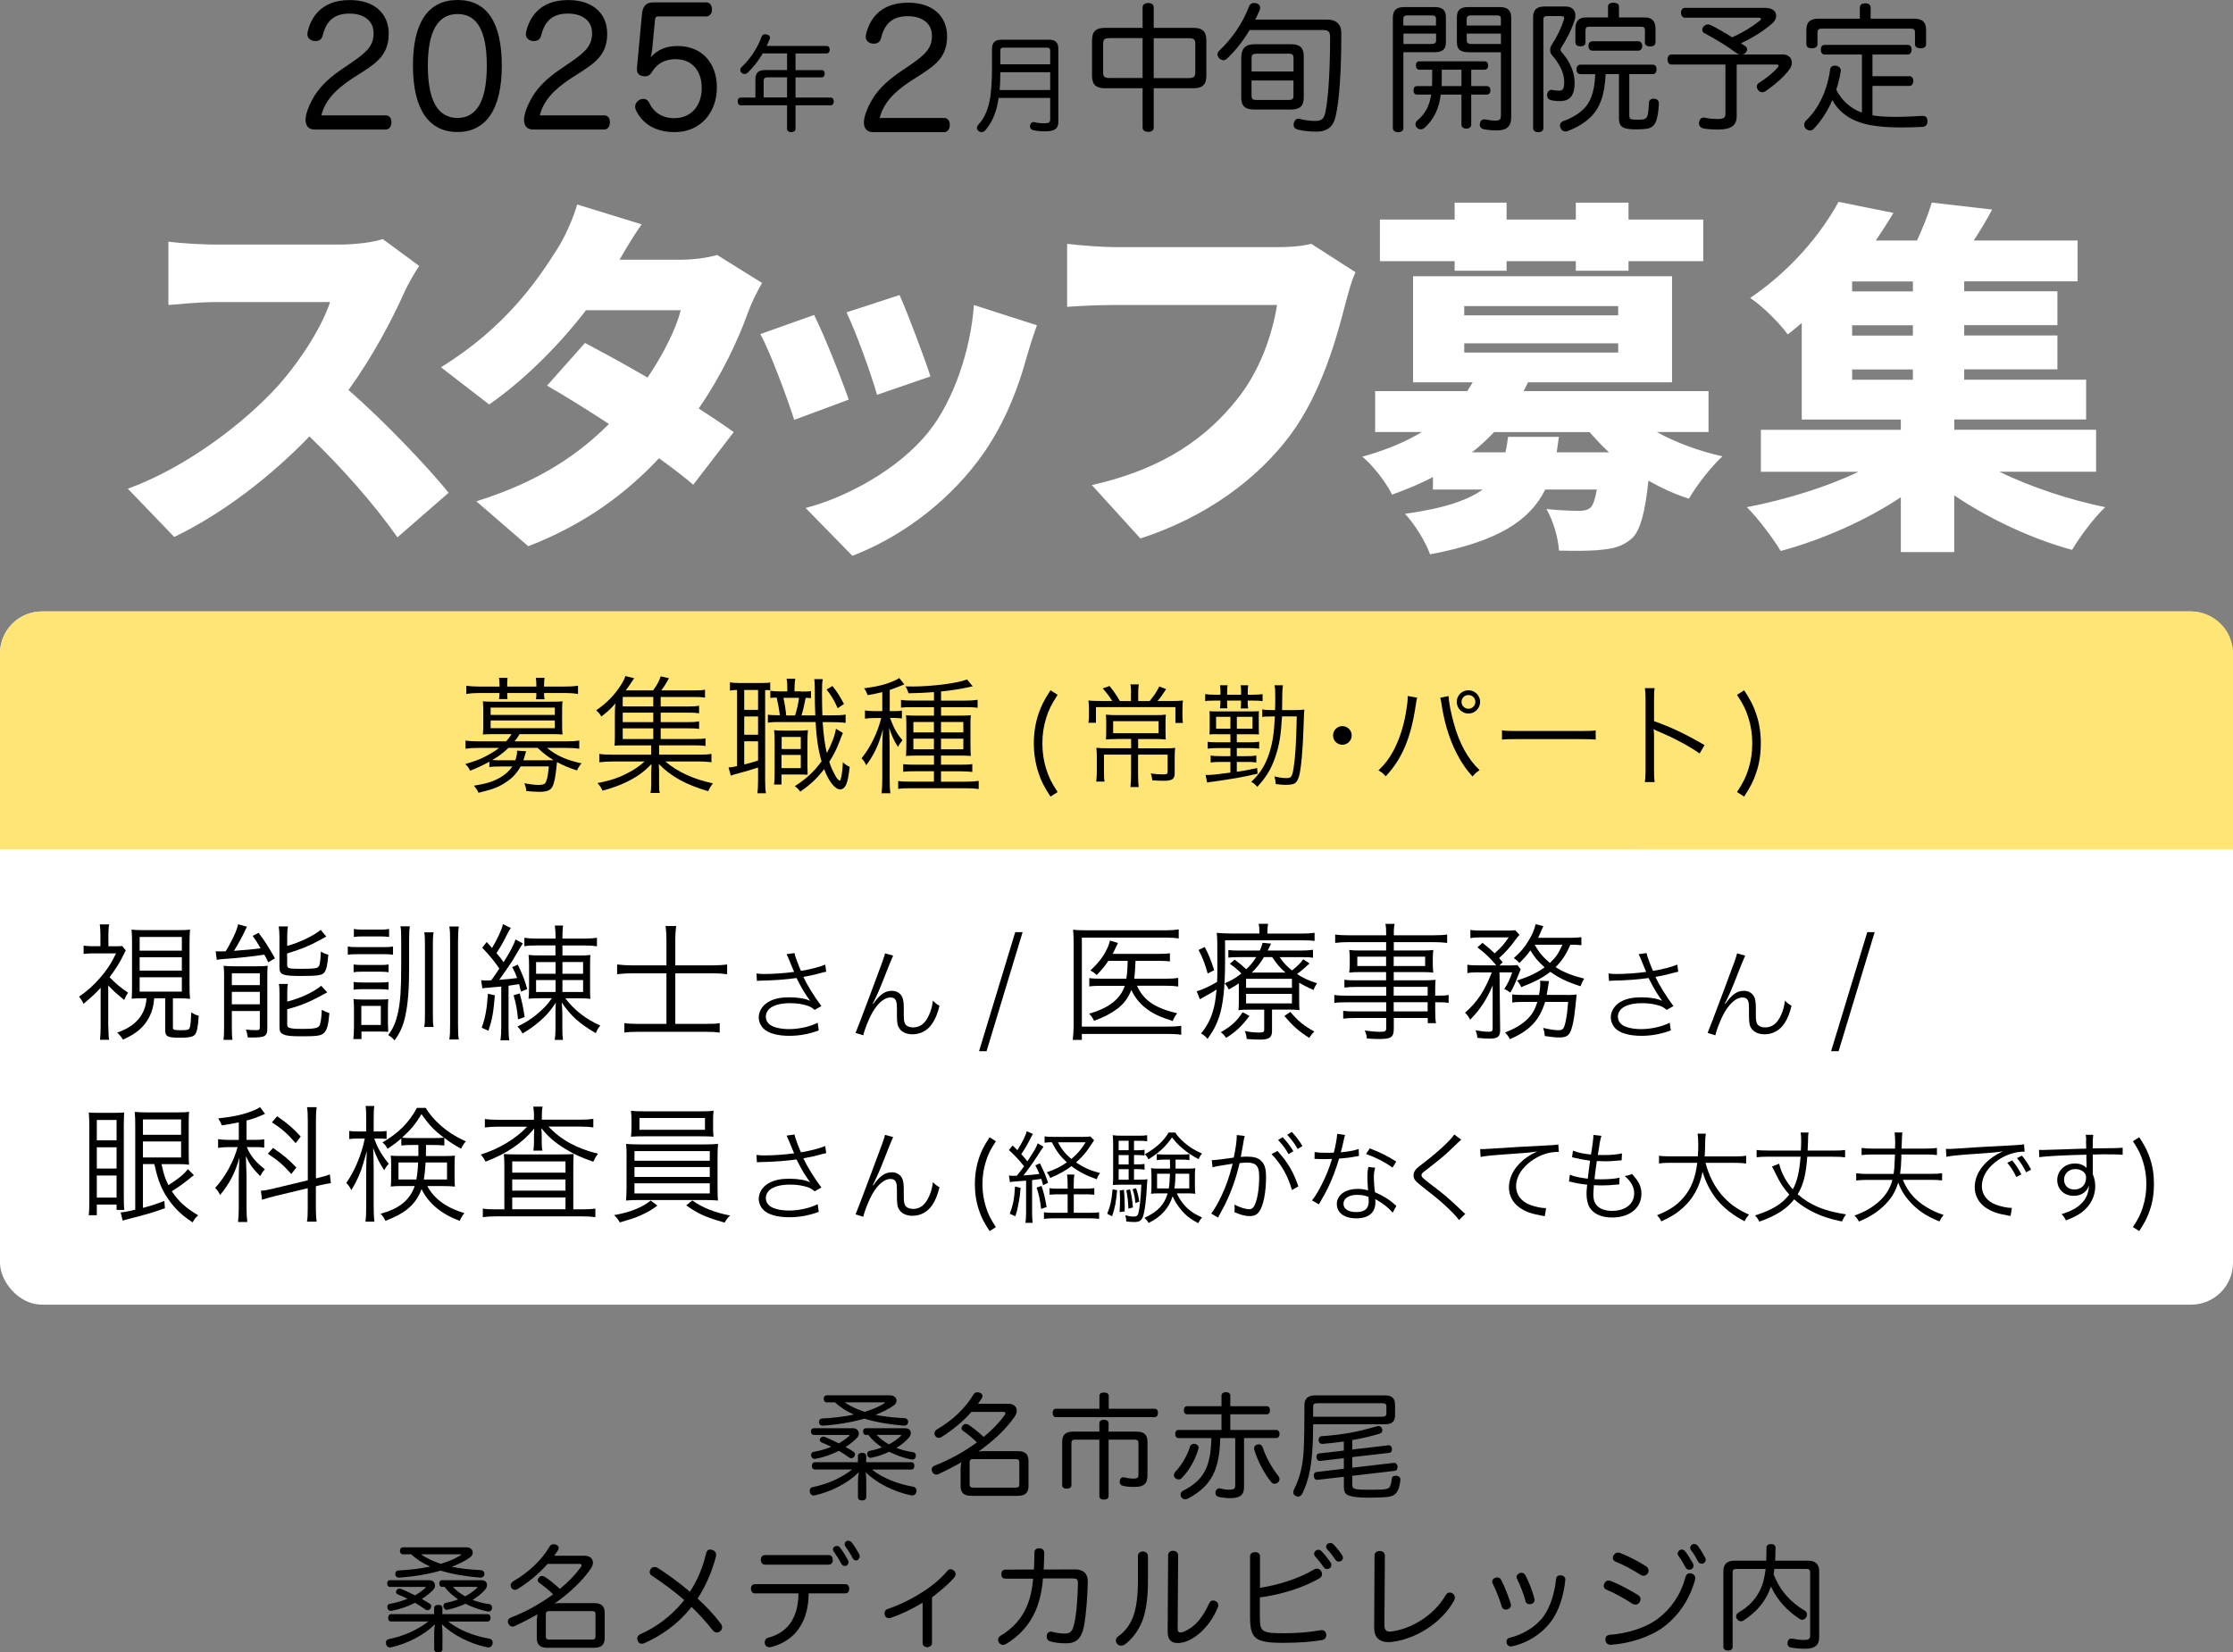 <?xml version="1.0" encoding="UTF-8"?>
<svg id="_レイヤー_2" data-name="レイヤー 2" xmlns="http://www.w3.org/2000/svg" width="426" height="315.31" viewBox="0 0 426 315.31">
  <rect x="0" y="0" width="426" height="315.31" fill="#808080" stroke="none"/>
  <defs>
    <style>
      .cls-1 {
        fill: #ffe575;
      }

      .cls-2 {
        fill: #fff;
      }
    </style>
  </defs>
  <g id="_レイヤー_3" data-name="レイヤー 3">
    <g>
      <g>
        <path d="M155.48,280.42c-.37,0-.59-.24-.59-.7,0-.42.22-.7.59-.7h8.19v-1.19c0-.37.35-.59.79-.59.48,0,.79.2.79.57v1.21h8.62c.35,0,.57.26.57.7s-.22.7-.57.7h-7.52c2,1.63,4.93,2.77,7.88,3.28.4.07.62.37.62.75,0,.09-.02.18-.04.26-.09.42-.4.66-.79.66-.07,0-.13,0-.2-.02-3.26-.68-6.62-2.35-8.67-4.42.07.51.11,1.06.11,1.76v3.01c0,.37-.29.62-.79.62s-.79-.24-.79-.62v-3.01c0-.66.07-1.25.15-1.74-2.05,2.05-5.3,3.72-8.38,4.4-.09.02-.18.02-.24.02-.35,0-.59-.22-.7-.62-.02-.11-.04-.2-.04-.29,0-.37.22-.64.55-.68,2.75-.53,5.54-1.78,7.55-3.37h-7.06ZM162.76,272.54c.68,0,1.08.46,1.08,1.01,0,.31-.13.64-.42.9-.62.62-1.32,1.17-2.09,1.67.53.31,1.03.59,1.5.9.18.11.29.31.29.51,0,.13-.04.26-.13.4-.15.22-.37.33-.59.33-.13,0-.24-.04-.37-.11-.62-.46-1.3-.88-2-1.3-1.36.7-2.88,1.23-4.45,1.52-.07.02-.13.02-.18.02-.35,0-.57-.22-.64-.57-.02-.07-.02-.15-.02-.22,0-.31.18-.48.46-.55,1.17-.2,2.33-.53,3.39-.97-.62-.31-1.23-.59-1.8-.81-.26-.11-.4-.29-.4-.48,0-.11.04-.22.11-.33.15-.22.35-.33.57-.33.09,0,.2.02.29.07.79.31,1.72.75,2.66,1.23.7-.4,1.36-.86,1.89-1.34.11-.09.15-.15.15-.2s-.09-.07-.26-.07h-6.56c-.33,0-.53-.29-.53-.66s.2-.62.53-.62h7.53ZM169.84,266.27c.75,0,1.19.46,1.19.99,0,.33-.15.66-.51.92-.9.66-2.11,1.25-3.5,1.8,1.72.35,3.61.55,5.57.64.37.02.66.31.66.68v.11c-.07.44-.35.64-.73.64h-.11c-2.6-.22-5.26-.64-7.5-1.34-2.29.66-5.02,1.14-7.92,1.34h-.04c-.35,0-.68-.2-.7-.64v-.07c0-.42.24-.64.64-.66,2.22-.11,4.25-.37,6.01-.75-1.3-.57-2.57-1.36-3.61-2.33h-1.56c-.37,0-.59-.29-.59-.68,0-.37.22-.66.59-.66h12.12ZM161.18,267.61c1.14.81,2.44,1.36,3.76,1.8,1.47-.44,2.73-.97,3.67-1.56.15-.09.22-.13.22-.18s-.09-.07-.26-.07h-7.39ZM165.18,273.82c-.33,0-.53-.29-.53-.66s.2-.62.53-.62h7.5c.73,0,1.08.4,1.08.9,0,.33-.15.68-.44.99-.62.68-1.41,1.32-2.31,1.87.99.37,2.07.66,3.19.81.31.04.53.31.53.64,0,.07,0,.11-.02.18-.07.4-.33.59-.66.59-.07,0-.13,0-.2-.02-1.47-.29-2.9-.81-4.2-1.47-1.03.48-2.18.88-3.39,1.14-.04.02-.11.02-.18.02-.29,0-.51-.18-.62-.55-.02-.07-.02-.13-.02-.2,0-.31.2-.55.48-.59.81-.15,1.61-.37,2.33-.66-.97-.66-1.89-1.43-2.6-2.38h-.48ZM167.25,273.82c.68.73,1.47,1.3,2.33,1.8.84-.44,1.58-.95,2.2-1.54.09-.07.13-.13.13-.18,0-.07-.09-.09-.24-.09h-4.42Z"/>
        <path d="M183.29,279.93c0-.33.04-.64.15-.9-1.43.81-2.93,1.58-4.42,2.27-.15.07-.29.09-.4.09-.35,0-.64-.22-.79-.59-.07-.13-.09-.26-.09-.37,0-.33.2-.62.55-.75,2.95-1.14,5.72-2.71,8.08-4.44-.86-.86-1.74-1.56-2.62-2.18-.2-.13-.31-.33-.31-.53,0-.18.09-.35.24-.53.15-.18.37-.26.59-.26.18,0,.33.04.48.13,1.01.66,1.92,1.41,2.91,2.33,1.63-1.32,2.99-2.75,4-4.16.11-.15.15-.29.15-.37,0-.15-.15-.24-.44-.24h-6.05c-1.58,1.8-3.54,3.43-5.76,4.82-.15.09-.33.13-.48.13-.29,0-.53-.15-.7-.44-.07-.13-.11-.29-.11-.42,0-.29.18-.57.46-.75,2.9-1.67,5.46-4.05,6.97-6.65.18-.31.44-.44.75-.44.13,0,.29.02.44.07.33.11.55.35.55.64,0,.13-.04.26-.13.42-.22.35-.46.7-.73,1.06h5.74c1.06,0,1.65.55,1.65,1.32,0,.37-.15.79-.46,1.23-1.67,2.4-4.09,4.62-6.87,6.58.4-.07.79-.09,1.23-.09h6.29c1.43,0,2.05.57,2.05,1.89v4.75c0,1.32-.62,1.89-2.05,1.89h-8.85c-1.43,0-2.05-.57-2.05-1.89v-3.61ZM193.78,283.87c.46,0,.68-.13.68-.62v-4.2c0-.48-.22-.62-.68-.62h-8.12c-.44,0-.68.13-.68.62v4.2c0,.48.24.62.68.62h8.12Z"/>
        <path d="M220.27,268.82c.42,0,.64.33.64.77,0,.46-.22.84-.64.84h-18.83c-.4,0-.62-.35-.62-.84,0-.44.22-.77.62-.77h8.3v-2.46c0-.42.35-.64.88-.64s.9.22.9.64v2.46h8.76ZM216.86,273.2c1.43,0,2.05.59,2.05,1.94v6.38c0,1.58-.66,2.22-2.46,2.22-.86,0-1.63-.04-2.31-.24-.33-.09-.53-.35-.53-.73,0-.09.02-.2.04-.29.11-.42.33-.59.64-.59.07,0,.15.02.24.04.42.11,1.06.22,1.65.22.88,0,1.01-.18,1.01-.88v-5.87c0-.55-.24-.68-.75-.68h-4.95v10.8c0,.4-.37.64-.9.64s-.86-.24-.86-.64v-10.8h-4.6c-.51,0-.73.13-.73.68v8.03c0,.4-.37.64-.9.64s-.86-.24-.86-.64v-8.3c0-1.34.64-1.94,2.09-1.94h5v-1.63c0-.37.35-.64.86-.64s.9.26.9.64v1.63h5.37Z"/>
        <path d="M228.65,276.26c0,.09-.02.18-.04.29-.66,2.16-1.8,4.14-3.19,5.52-.15.18-.35.24-.57.24s-.46-.09-.66-.26c-.15-.13-.24-.35-.24-.55,0-.22.09-.44.24-.62,1.17-1.23,2.27-2.99,2.82-4.82.11-.35.42-.55.77-.55.09,0,.18.02.26.04.4.11.62.35.62.7ZM224.82,274.41c-.4,0-.62-.31-.62-.77s.22-.77.62-.77h8.21v-2.99h-6.56c-.4,0-.62-.29-.62-.77s.22-.77.62-.77h6.56v-2.02c0-.4.31-.66.84-.66s.84.26.84.66v2.02h6.95c.4,0,.62.31.62.77s-.22.77-.62.77h-6.95v2.99h8.76c.4,0,.64.31.64.77s-.24.77-.64.77h-6.14v9.4c0,1.43-.73,2.07-2.62,2.07-.77,0-1.56-.09-2.22-.24-.37-.09-.62-.37-.62-.75,0-.09,0-.15.02-.24.09-.37.35-.64.75-.64.07,0,.18.02.26.04.42.13,1.01.22,1.54.22.99,0,1.21-.15,1.21-.92v-8.93h-2.86c-.13,5.94-1.61,9.13-6.14,11.53-.18.09-.35.15-.55.15-.26,0-.55-.13-.73-.37-.09-.15-.15-.33-.15-.53,0-.26.13-.55.42-.7,4.18-2.11,5.32-4.77,5.46-10.08h-6.27ZM240.16,275.62c.33,0,.59.18.73.57.68,2.07,1.8,3.94,3.01,5.5.13.18.2.37.2.55,0,.26-.13.53-.38.7-.18.13-.35.2-.55.2-.26,0-.51-.13-.73-.4-1.25-1.63-2.44-3.76-3.15-6.07-.02-.11-.04-.22-.04-.31,0-.35.22-.62.59-.7.11-.02.2-.04.31-.04Z"/>
        <path d="M250.52,271.79c0,1.78-.07,3.81-.2,5.52-.22,2.9-.73,5.35-1.85,7.66-.2.37-.46.62-.81.62-.13,0-.29-.04-.46-.11-.31-.18-.48-.4-.48-.7,0-.2.07-.4.18-.64,1.01-1.96,1.65-4.4,1.8-7.24.11-2.09.15-4.58.15-7.22v-1.54c0-1.3.73-1.87,2.09-1.87h13.22c1.34,0,1.98.51,1.98,1.78v2.02c0,1.25-.66,1.72-1.98,1.72h-13.64ZM263.76,270.34c.44,0,.73-.15.73-.62v-1.36c0-.46-.29-.59-.73-.59h-12.39c-.66,0-.86.13-.86.7v1.87h13.25ZM256.37,275.07c-1.25.18-2.6.33-4.07.46h-.09c-.35,0-.59-.26-.66-.66v-.13c0-.37.24-.66.59-.68,4.09-.26,7.37-.95,10.52-1.89.13-.04.24-.07.35-.07.29,0,.48.18.62.48.07.13.09.24.09.35,0,.31-.2.55-.55.66-1.47.44-3.19.86-5.19,1.21v1.8l6.93-.81h.07c.31,0,.53.29.57.66v.15c0,.33-.15.59-.51.64l-7.06.81v2.02l7.92-.92h.07c.37,0,.59.31.64.7v.09c0,.35-.13.68-.53.73l-8.1.95v1.65c0,.62.2.77.68.88.59.11,1.3.13,2.55.13,1.67,0,2.64-.02,3.17-.13.51-.11.73-.24.86-.68.15-.35.24-.84.29-1.34.04-.35.31-.53.73-.53h.15c.48.04.75.33.75.73v.04c-.07.68-.2,1.36-.42,1.89-.42.92-.92,1.21-1.96,1.39-.81.09-1.87.13-3.3.13h-.9c-1.32-.02-2.2-.09-2.97-.31-.97-.26-1.23-.7-1.23-1.78v-1.89l-5.04.59h-.07c-.37,0-.59-.29-.62-.68-.02-.07-.02-.11-.02-.18,0-.33.18-.59.53-.64l5.21-.62v-2.02l-4.53.53h-.07c-.35,0-.59-.29-.62-.66v-.09c0-.35.13-.64.51-.68l4.71-.55v-1.74Z"/>
        <path d="M74.63,309.42c-.37,0-.59-.24-.59-.7,0-.42.22-.7.59-.7h8.19v-1.19c0-.37.35-.59.79-.59.48,0,.79.2.79.57v1.21h8.62c.35,0,.57.26.57.7s-.22.7-.57.7h-7.52c2,1.63,4.93,2.77,7.88,3.28.4.07.62.37.62.75,0,.09-.02.18-.04.26-.09.42-.4.66-.79.66-.07,0-.13,0-.2-.02-3.26-.68-6.62-2.35-8.67-4.42.07.51.11,1.06.11,1.76v3.01c0,.37-.29.62-.79.62s-.79-.24-.79-.62v-3.01c0-.66.07-1.25.15-1.74-2.05,2.05-5.3,3.72-8.38,4.4-.09.02-.18.02-.24.02-.35,0-.59-.22-.7-.62-.02-.11-.04-.2-.04-.29,0-.37.22-.64.55-.68,2.75-.53,5.54-1.78,7.55-3.37h-7.06ZM81.91,301.54c.68,0,1.08.46,1.08,1.01,0,.31-.13.64-.42.9-.62.62-1.32,1.17-2.09,1.67.53.31,1.03.59,1.5.9.18.11.29.31.29.51,0,.13-.04.26-.13.4-.15.22-.37.33-.59.33-.13,0-.24-.04-.37-.11-.62-.46-1.3-.88-2-1.3-1.36.7-2.88,1.23-4.45,1.52-.07.02-.13.02-.18.02-.35,0-.57-.22-.64-.57-.02-.07-.02-.15-.02-.22,0-.31.18-.48.46-.55,1.17-.2,2.33-.53,3.39-.97-.62-.31-1.23-.59-1.8-.81-.26-.11-.4-.29-.4-.48,0-.11.04-.22.11-.33.15-.22.35-.33.57-.33.09,0,.2.02.29.07.79.31,1.72.75,2.66,1.23.7-.4,1.36-.86,1.89-1.34.11-.09.15-.15.15-.2s-.09-.07-.26-.07h-6.56c-.33,0-.53-.29-.53-.66s.2-.62.53-.62h7.53ZM89,295.27c.75,0,1.19.46,1.19.99,0,.33-.15.66-.51.92-.9.66-2.11,1.25-3.5,1.8,1.72.35,3.61.55,5.57.64.37.02.66.31.66.68v.11c-.07.44-.35.64-.73.64h-.11c-2.6-.22-5.26-.64-7.5-1.34-2.29.66-5.02,1.14-7.92,1.34h-.04c-.35,0-.68-.2-.7-.64v-.07c0-.42.24-.64.64-.66,2.22-.11,4.25-.37,6.01-.75-1.3-.57-2.57-1.36-3.61-2.33h-1.56c-.37,0-.59-.29-.59-.68,0-.37.22-.66.59-.66h12.12ZM80.33,296.61c1.14.81,2.44,1.36,3.76,1.8,1.47-.44,2.73-.97,3.67-1.56.15-.09.22-.13.22-.18s-.09-.07-.26-.07h-7.39ZM84.33,302.82c-.33,0-.53-.29-.53-.66s.2-.62.53-.62h7.5c.73,0,1.08.4,1.08.9,0,.33-.15.68-.44.99-.62.68-1.41,1.32-2.31,1.87.99.37,2.07.66,3.19.81.31.04.53.31.53.64,0,.07,0,.11-.02.18-.07.4-.33.59-.66.59-.07,0-.13,0-.2-.02-1.47-.29-2.9-.81-4.2-1.47-1.03.48-2.18.88-3.39,1.14-.04.02-.11.02-.18.02-.29,0-.51-.18-.62-.55-.02-.07-.02-.13-.02-.2,0-.31.2-.55.48-.59.81-.15,1.61-.37,2.33-.66-.97-.66-1.89-1.43-2.6-2.38h-.48ZM86.4,302.82c.68.73,1.47,1.3,2.33,1.8.84-.44,1.58-.95,2.2-1.54.09-.07.13-.13.13-.18,0-.07-.09-.09-.24-.09h-4.42Z"/>
        <path d="M102.44,308.93c0-.33.04-.64.15-.9-1.43.81-2.93,1.58-4.42,2.27-.15.07-.29.09-.4.09-.35,0-.64-.22-.79-.59-.07-.13-.09-.26-.09-.37,0-.33.2-.62.55-.75,2.95-1.14,5.72-2.71,8.08-4.44-.86-.86-1.74-1.56-2.62-2.18-.2-.13-.31-.33-.31-.53,0-.18.09-.35.24-.53.15-.18.37-.26.59-.26.18,0,.33.04.48.13,1.01.66,1.92,1.41,2.91,2.33,1.63-1.32,2.99-2.75,4-4.16.11-.15.15-.29.15-.37,0-.15-.15-.24-.44-.24h-6.05c-1.58,1.8-3.54,3.43-5.76,4.82-.15.09-.33.13-.48.13-.29,0-.53-.15-.7-.44-.07-.13-.11-.29-.11-.42,0-.29.18-.57.46-.75,2.9-1.67,5.46-4.05,6.97-6.65.18-.31.44-.44.75-.44.13,0,.29.02.44.07.33.11.55.35.55.64,0,.13-.04.26-.13.42-.22.35-.46.7-.73,1.06h5.74c1.06,0,1.65.55,1.65,1.32,0,.37-.15.79-.46,1.23-1.67,2.4-4.09,4.62-6.87,6.58.4-.07.79-.09,1.23-.09h6.29c1.43,0,2.05.57,2.05,1.89v4.75c0,1.32-.62,1.89-2.05,1.89h-8.85c-1.43,0-2.05-.57-2.05-1.89v-3.61ZM112.93,312.87c.46,0,.68-.13.68-.62v-4.2c0-.48-.22-.62-.68-.62h-8.12c-.44,0-.68.13-.68.62v4.2c0,.48.24.62.68.62h8.12Z"/>
        <path d="M122.96,313.55c-.18.07-.35.11-.51.11-.33,0-.62-.15-.75-.46-.09-.2-.13-.37-.13-.53,0-.37.22-.66.62-.84,2.64-1.17,5.76-3.21,8.34-6.51-1.98-1.74-3.98-3.17-6.23-4.69-.24-.15-.35-.4-.35-.66,0-.22.09-.44.22-.62.18-.22.44-.33.7-.33.22,0,.46.07.68.22,1.98,1.28,4.07,2.79,6.07,4.51,1.3-2,2.38-4.36,3.06-7.22.11-.53.33-.84.77-.84.11,0,.26.02.42.07.48.13.75.48.75.92,0,.13-.02.24-.04.37-.84,3.15-2.07,5.79-3.5,7.99,1.61,1.45,3.12,3.06,4.44,4.8.15.2.24.46.24.7,0,.26-.11.53-.37.73-.2.18-.42.24-.62.24-.31,0-.59-.15-.81-.44-1.39-1.74-2.71-3.17-4.03-4.44-2.75,3.5-6.05,5.61-8.98,6.91Z"/>
        <path d="M144.04,304.05c-.51,0-.77-.4-.77-.9s.26-.86.79-.86h17.16c.55,0,.79.37.79.9,0,.48-.24.86-.77.86h-6.97c-.02,2.64-.59,4.77-1.72,6.49-1.17,1.85-3.08,3.12-5.3,3.72-.18.04-.33.07-.48.07-.37,0-.68-.18-.81-.53-.04-.13-.07-.26-.07-.4,0-.4.22-.77.64-.88,1.94-.48,3.56-1.61,4.47-3.12.86-1.39,1.3-3.06,1.32-5.35h-8.27ZM158.08,296.74c.55,0,.79.4.79.95s-.29.88-.79.88h-12.15c-.51,0-.79-.44-.79-.92s.26-.9.79-.9h12.15ZM159.62,295c.24,0,.46.09.62.29.57.75,1.1,1.61,1.52,2.38.09.13.11.26.11.4,0,.29-.13.55-.37.68-.09.07-.2.09-.31.09-.26,0-.53-.18-.68-.44-.4-.77-.95-1.61-1.43-2.31-.11-.15-.18-.31-.18-.46,0-.2.11-.37.31-.51.13-.07.29-.11.42-.11ZM161.82,294.01c.24,0,.48.11.68.33.53.68,1.03,1.54,1.41,2.22.07.15.11.31.11.44,0,.29-.18.51-.37.66-.11.07-.24.11-.35.11-.26,0-.53-.18-.68-.51-.37-.75-.88-1.54-1.34-2.16-.11-.15-.15-.31-.15-.44,0-.24.13-.44.35-.57.11-.07.22-.09.35-.09Z"/>
        <path d="M177.81,313.55c0,.46-.48.77-.92.77s-.88-.29-.88-.79v-7.7c-2,1.23-4.22,2.27-6.03,2.88-.15.04-.29.07-.42.07-.37,0-.64-.2-.75-.53-.04-.13-.07-.26-.07-.4,0-.37.2-.68.59-.81,2.02-.68,4.31-1.74,6.69-3.26,1.92-1.23,3.37-2.46,4.75-4.05.15-.2.35-.29.57-.29s.44.11.66.29c.2.2.31.42.31.66,0,.2-.09.42-.24.62-1.08,1.23-2.64,2.57-4.27,3.81v8.74Z"/>
        <path d="M198.97,301.21c-.18,2.35-.64,4.36-1.41,6.16-1.14,2.64-3.06,4.82-5.66,6.36-.2.11-.4.15-.57.15-.31,0-.57-.15-.77-.46-.11-.15-.15-.33-.15-.48,0-.33.18-.64.48-.81,2.35-1.39,4.05-3.32,5.02-5.63.64-1.52,1.01-3.23,1.19-5.26h-5.26c-.55,0-.81-.29-.81-.84s.26-.88.84-.88l5.37-.02c.07-1.17.09-2.11.09-3.19,0-.57.35-.86.92-.86s.97.31.97.88c-.02,1.1-.07,2.07-.11,3.17l6.03-.02c1.58,0,2.4.86,2.38,2.31-.07,3.21-.31,5.92-.62,7.92-.46,2.93-1.45,3.87-3.59,3.87-1.08,0-2.22-.13-3.04-.4-.37-.13-.59-.46-.59-.88,0-.09,0-.2.02-.29.09-.44.4-.66.77-.66.09,0,.2.02.31.04.66.2,1.56.33,2.31.33,1.14,0,1.58-.35,1.98-2.51.33-1.83.51-4.36.57-7.04v-.09c0-.73-.26-.88-1.1-.88h-5.57Z"/>
        <path d="M217.08,296.96c0-.55.37-.9.95-.9s.97.33.97.92v4.75c0,3.54-.44,6.12-1.21,7.92-.77,1.72-1.85,3.15-3.1,4.07-.26.22-.55.31-.81.31-.29,0-.57-.13-.75-.35-.18-.2-.24-.42-.24-.66,0-.31.15-.59.44-.77,1.12-.79,2.09-1.94,2.73-3.45.66-1.65,1.03-3.85,1.03-7.22v-4.62ZM222.84,296.81c0-.55.35-.88.95-.88.55,0,.97.33.97.88l-.09,14.08c0,.4.18.62.55.62.15,0,.37-.04.64-.15,2.46-1.08,3.72-3.04,4.84-5.44.18-.35.42-.51.73-.51.15,0,.33.04.48.13.31.13.51.44.51.79,0,.11-.02.24-.09.4-1.34,3.32-4.03,6.03-6.62,6.67-.4.09-.75.13-1.06.13-1.23,0-1.89-.7-1.89-2.11l.09-14.61Z"/>
        <path d="M240.35,308.65c0,2.84.48,3.01,4.82,3.01,2.33,0,4.75-.22,6.75-.57.09,0,.18-.02.26-.02.44,0,.75.29.84.79v.15c0,.51-.31.86-.81.95-2,.35-4.49.53-7.46.53-5.35,0-6.27-.81-6.27-4.97v-11.49c0-.59.42-.84.95-.84.59,0,.95.24.95.84v5.96c3.43-.51,7.44-1.78,10.32-3.5.18-.11.37-.15.55-.15.33,0,.62.18.81.48.11.2.15.37.15.55,0,.33-.18.64-.46.79-3.17,1.85-7.35,3.12-11.4,3.67v3.81ZM251.51,295.73c.2,0,.4.09.57.24.64.68,1.28,1.47,1.76,2.16.11.15.15.33.15.51,0,.24-.11.46-.29.59-.15.11-.35.18-.53.18-.24,0-.46-.11-.62-.31-.46-.7-1.1-1.47-1.67-2.13-.11-.13-.18-.29-.18-.44,0-.24.11-.46.31-.62.15-.11.31-.18.48-.18ZM253.75,294.43c.22,0,.44.09.62.24.59.62,1.21,1.39,1.65,2.07.13.18.18.35.18.51,0,.24-.13.46-.31.59-.13.09-.31.15-.48.15-.22,0-.46-.11-.64-.35-.46-.68-1.03-1.45-1.58-2-.13-.15-.2-.33-.2-.48,0-.24.11-.46.33-.59.13-.09.29-.13.44-.13Z"/>
        <path d="M262.22,296.85c0-.53.4-.88.99-.88s.99.35.99.88l-.09,13.25c0,.88.33,1.25,1.03,1.25.09,0,.18,0,.29-.02,3.65-.48,8.01-2.9,10.36-6.91.2-.35.48-.53.81-.53.18,0,.35.07.53.18.29.2.42.48.42.79,0,.18-.07.4-.15.57-2.44,4.38-7.44,7.39-11.99,7.9-.2,0-.4.02-.59.02-.77,0-1.39-.2-1.85-.57-.53-.46-.81-1.17-.81-2.2l.07-13.73Z"/>
        <path d="M285.65,301.01c.31,0,.57.15.73.46.68,1.3,1.39,3.12,1.83,4.55.02.13.04.22.04.33,0,.37-.24.62-.62.73-.13.04-.24.07-.35.07-.35,0-.66-.18-.77-.55-.42-1.41-1.12-3.21-1.76-4.47-.07-.11-.09-.2-.09-.31,0-.33.24-.62.57-.73.13-.07.29-.09.42-.09ZM298.61,301.43v.15c-.29,2.93-1.23,5.87-2.75,7.9-1.72,2.27-4.44,4.05-7.39,4.67-.09.02-.18.02-.24.02-.4,0-.68-.22-.79-.59-.02-.11-.04-.22-.04-.33,0-.35.22-.64.62-.73,2.46-.59,5-2.07,6.47-4.11,1.32-1.83,2.09-4.47,2.38-7.13.02-.48.44-.68.81-.68h.11c.55.09.84.35.84.84ZM290.27,300.13c.31,0,.57.15.75.48.68,1.3,1.32,2.99,1.72,4.49.02.07.02.15.02.22,0,.33-.2.62-.59.75-.13.02-.24.04-.37.04-.35,0-.68-.18-.75-.51-.37-1.41-1.06-3.17-1.65-4.36-.07-.11-.09-.22-.09-.33,0-.31.24-.57.57-.7.13-.07.26-.09.4-.09Z"/>
        <path d="M312.51,304.38c.33.2.46.48.46.77,0,.2-.07.42-.18.59-.18.29-.48.46-.81.46-.2,0-.42-.07-.62-.2-1.28-.88-3.28-1.98-4.93-2.68-.31-.13-.48-.37-.48-.68,0-.18.04-.35.15-.53.18-.35.44-.51.75-.51.15,0,.29.02.46.09,1.63.64,3.67,1.74,5.19,2.68ZM323.41,301.14c0,.11-.02.22-.04.35-1.03,3.72-3.17,6.86-6.01,8.98-2.57,1.91-6.47,3.15-9.97,3.39h-.11c-.55,0-.95-.31-1.01-.9v-.15c0-.48.29-.81.88-.86,3.21-.22,6.84-1.32,9.15-3.08,2.49-1.89,4.33-4.53,5.24-7.9.11-.46.4-.75.84-.75.11,0,.22.02.35.04.42.13.68.44.68.88ZM314.52,299.67c0,.18-.04.35-.13.51-.18.33-.51.51-.86.51-.18,0-.35-.04-.51-.15-1.47-.95-3.3-1.94-4.82-2.55-.33-.13-.51-.4-.51-.7,0-.18.04-.33.15-.51.2-.33.48-.51.81-.51.15,0,.31.02.48.09,1.5.59,3.37,1.54,4.91,2.53.31.22.46.51.46.79ZM320.83,295.69c.24,0,.46.11.64.31.57.75,1.1,1.61,1.5,2.33.07.15.11.31.11.46,0,.26-.13.48-.35.62-.15.09-.31.13-.46.13-.26,0-.53-.13-.66-.37-.4-.77-.92-1.61-1.43-2.33-.09-.13-.13-.26-.13-.4,0-.24.15-.48.4-.64.11-.07.24-.11.4-.11ZM323.21,294.63c.24,0,.51.11.66.31.53.7,1.03,1.54,1.41,2.24.09.18.13.33.13.46,0,.29-.15.51-.37.64-.13.07-.26.11-.42.11-.26,0-.53-.13-.68-.44-.4-.75-.86-1.56-1.36-2.16-.09-.13-.13-.29-.13-.44,0-.26.15-.51.42-.64.11-.07.22-.09.35-.09Z"/>
        <path d="M338.5,299.41c-.02.26-.07.53-.11.79,0,.07-.02.15-.02.22,1.25,3.23,3.32,5.39,5.96,6.95.24.15.4.42.4.7,0,.18-.04.35-.15.53-.2.33-.48.48-.77.48-.18,0-.33-.04-.46-.13-2.44-1.58-4.38-3.74-5.5-6.23-.84,2.62-2.62,4.84-5.24,6.51-.15.11-.31.15-.48.15-.29,0-.57-.15-.77-.46-.11-.13-.15-.31-.15-.46,0-.31.15-.57.42-.73,2.53-1.43,4.25-3.63,4.86-6.34.15-.62.26-1.28.35-2h-5.57c-.48,0-.73.15-.73.64v14.28c0,.4-.37.66-.88.66s-.88-.26-.88-.66v-14.54c0-1.32.75-1.96,2.11-1.96h6.07c.02-.75.04-1.58.04-2.51,0-.42.35-.66.84-.66.55,0,.88.24.88.68,0,.9-.02,1.74-.07,2.49h6.29c1.34,0,2.11.64,2.11,1.96v12.67c0,1.52-.86,2.18-2.68,2.18-.95,0-1.91-.09-2.73-.24-.4-.07-.64-.35-.64-.79,0-.07,0-.13.02-.2.07-.48.37-.73.73-.73.04,0,.09,0,.15.02.62.13,1.5.26,2.13.26,1.12,0,1.3-.2,1.3-.95v-11.97c0-.48-.24-.64-.73-.64h-6.12Z"/>
      </g>
      <rect class="cls-2" x="0" y="116.68" width="426" height="132.28" rx="8" ry="8"/>
      <path class="cls-1" d="M8,116.68h410c4.42,0,8,3.58,8,8v37.41H0v-37.41c0-4.42,3.58-8,8-8Z"/>
      <g>
        <path class="cls-2" d="M79.97,50.75c-.63.91-2.11,3.37-2.88,5.13-2.32,5.2-6.04,12.23-10.61,18.55,6.82,5.9,15.25,14.83,19.11,19.6l-9.77,8.5c-4.5-6.39-10.47-13.14-16.79-19.25-7.38,7.66-16.58,14.76-25.79,19.18l-8.85-9.2c11.38-4.15,22.48-12.79,28.74-19.74,4.57-5.2,8.36-11.38,9.84-15.88h-21.85c-3.16,0-7.03.42-8.99.56v-12.09c2.46.35,6.96.56,8.99.56h23.47c3.51,0,6.82-.49,8.43-1.05l6.96,5.13Z"/>
        <path class="cls-2" d="M145.39,53.99c-.91,1.55-1.97,3.65-2.74,5.76-1.76,4.92-4.85,11.66-9.35,18.2,2.6,1.69,4.92,3.23,6.68,4.5l-7.73,10.05c-1.69-1.48-4.01-3.23-6.53-5.06-6.18,6.61-14.05,12.58-24.94,16.79l-9.91-8.57c12.37-3.86,19.82-9.27,25.3-14.76-4.29-2.81-8.5-5.41-11.81-7.31l7.24-8.15c3.44,1.83,7.73,4.15,11.94,6.61,2.95-4.36,5.48-9.35,6.32-12.86h-18.06c-5.13,6.68-11.88,13.42-18.48,17.99l-9.2-7.1c12.44-7.66,18.55-16.79,22.27-22.7,1.27-1.97,2.95-5.62,3.72-8.36l12.3,3.79c-1.55,2.18-3.16,4.92-4.22,6.75h11.66c2.32,0,5.13-.35,6.96-.91l8.57,5.34Z"/>
        <path class="cls-2" d="M161.91,76.26l-10.4,3.86c-1.19-3.79-4.57-13-6.46-16.37l10.26-3.65c1.97,3.93,5.2,12.09,6.61,16.16ZM197.82,62.07c-.98,2.74-1.48,4.43-1.97,6.11-1.83,6.75-4.78,13.91-9.42,19.96-6.53,8.57-15.39,14.69-23.82,17.92l-8.92-9.13c7.45-1.9,17.71-7.24,23.54-14.62,4.64-5.83,7.94-15.39,8.57-24.1l12.02,3.86ZM177.51,71.83l-10.19,3.51c-.98-3.51-3.93-11.8-5.83-15.74l10.12-3.3c1.41,3.09,4.85,12.23,5.9,15.53Z"/>
        <path class="cls-2" d="M258.6,51.95c-.77,1.55-1.4,4.08-1.83,5.62-1.69,6.61-4.57,17.29-10.61,25.44-6.32,8.5-16.23,15.74-28.6,19.74l-9.27-10.19c14.12-3.16,22.06-9.35,27.61-16.23,4.5-5.55,6.82-12.51,7.73-18.13h-30.92c-3.44,0-7.31.21-9.13.35v-12.02c2.18.28,6.82.63,9.13.63h30.99c1.55,0,4.29-.07,6.46-.63l8.43,5.41Z"/>
        <path class="cls-2" d="M316.09,82.44c3.65,2.04,8.08,3.65,12.51,4.64-2.11,1.9-4.99,5.62-6.39,8.08-2.67-.84-5.27-2.04-7.73-3.44-.63,5.97-1.48,9.2-2.95,10.82-1.62,1.55-3.44,2.11-5.62,2.32-1.9.28-5.06.28-8.5.21-.14-2.46-1.12-5.76-2.39-7.94,2.53.28,4.99.35,6.25.35.98,0,1.55-.14,2.18-.63.49-.49.84-1.55,1.19-3.44h-9.84c-2.95,5.9-8.92,9.91-21.99,12.37-.77-2.32-3.02-5.9-4.78-7.73,7.52-1.05,12.02-2.6,14.83-4.64h-9.49v-2.39c-2.32,1.26-4.92,2.32-7.8,3.37-1.05-2.25-3.79-5.76-5.69-7.24,4.57-1.26,8.36-2.88,11.38-4.71h-8.92v-7.8h17.57c.35-.56.7-1.12,1.05-1.69h-11.38v-20.24h49.4v20.24h-27.47c-.28.56-.56,1.12-.84,1.69h35.27v7.8h-9.84ZM277.51,49.84h-14.26v-7.94h14.26v-3.23h9.91v3.23h13.21v-3.23h10.05v3.23h14.26v7.94h-14.26v1.83h-10.05v-1.83h-13.21v1.83h-9.91v-1.83ZM279.34,60.17h29.37v-1.76h-29.37v1.76ZM279.34,67.27h29.37v-1.76h-29.37v1.76ZM297.4,83.36c-.14.98-.28,1.97-.42,2.95h9.98c-1.33-1.19-2.53-2.53-3.72-3.86h-18.2c-1.27,1.33-2.67,2.67-4.22,3.86h6.39c.21-.91.35-1.9.49-2.95h9.7Z"/>
        <path class="cls-2" d="M381.45,90.03c5.9,2.88,13.28,5.34,20.17,6.75-2.11,1.97-4.92,5.76-6.32,8.15-7.73-2.11-15.81-5.9-22.48-10.4v10.82h-10.19v-10.47c-6.74,4.5-15.11,8.15-22.91,10.26-1.48-2.46-4.36-6.25-6.46-8.36,7.31-1.41,15.11-3.79,21.29-6.75h-18.62v-8.01h26.7v-1.97h-18.9v-18.41c-.84.7-1.76,1.48-2.67,2.18-1.62-2.25-4.92-5.48-7.17-6.96,7.87-5.34,13.56-12.3,16.86-18.34l10.47,2.11c-1.05,1.76-2.18,3.51-3.37,5.27h7.87c1.12-2.46,2.18-5.06,2.81-7.24l11.52,1.33c-1.12,2.11-2.32,4.08-3.51,5.9h19.82v7.8h-21.64v1.9h17.78v6.46h-17.78v1.97h17.78v6.46h-17.78v1.97h23.26v7.59h-25.15v1.97h27.05v8.01h-18.41ZM364.93,53.71h-11.59v1.9h11.59v-1.9ZM364.93,62.07h-11.59v1.97h11.59v-1.97ZM353.34,72.47h11.59v-1.97h-11.59v1.97Z"/>
      </g>
      <g>
        <g>
          <path d="M73.58,22.01c.71,0,1.1.56,1.1,1.31s-.39,1.4-1.1,1.4h-13.51c-1.13,0-1.78-.62-1.78-1.87,0-1.09.65-2.65,1.13-3.55,1.07-2.15,2.85-4.08,5.64-5.99l2.05-1.4c2.91-2,4.16-3.21,4.16-5.58s-1.84-3.74-4.63-3.74c-3.47,0-4.57,2.09-5.11,4.27-.18.69-.71.97-1.31.97-.15,0-.3,0-.45-.03-.65-.16-1.13-.59-1.13-1.28,0-.16.03-.31.06-.47.3-1.34.95-2.74,1.96-3.8,1.34-1.37,3.21-2.24,6.11-2.24,4.51,0,7.39,2.46,7.39,6.42s-2.29,5.52-4.99,7.29l-1.96,1.25c-3.29,2.18-5.19,4.24-5.91,7.05h12.26Z"/>
          <path d="M95.73,12.56c0,8.26-3,12.63-8.46,12.63s-8.49-4.33-8.49-12.69,3-12.5,8.52-12.5,8.43,4.15,8.43,12.56ZM81.62,12.53c0,6.58,1.87,9.98,5.64,9.98s5.61-3.4,5.61-9.98-1.81-9.85-5.58-9.85-5.67,3.3-5.67,9.85Z"/>
          <path d="M115.26,22.01c.71,0,1.1.56,1.1,1.31s-.39,1.4-1.1,1.4h-13.51c-1.13,0-1.78-.62-1.78-1.87,0-1.09.65-2.65,1.13-3.55,1.07-2.15,2.85-4.08,5.64-5.99l2.05-1.4c2.91-2,4.16-3.21,4.16-5.58s-1.84-3.74-4.63-3.74c-3.47,0-4.57,2.09-5.11,4.27-.18.69-.71.97-1.31.97-.15,0-.3,0-.45-.03-.65-.16-1.13-.59-1.13-1.28,0-.16.03-.31.06-.47.3-1.34.95-2.74,1.96-3.8,1.34-1.37,3.21-2.24,6.11-2.24,4.51,0,7.39,2.46,7.39,6.42s-2.29,5.52-4.99,7.29l-1.96,1.25c-3.29,2.18-5.19,4.24-5.91,7.05h12.26Z"/>
          <path d="M122.5,2.49c.15-1.31.8-2.03,2.08-2.03h10.18c.68,0,1.07.59,1.07,1.34s-.42,1.34-1.07,1.34h-9.2c-.39,0-.56.19-.59.56l-.56,5.8c-.06.41-.15.97-.27,1.43,1.31-1.47,2.94-2.15,5.14-2.15,4.51,0,7.48,3.12,7.48,7.92s-3.15,8.51-8.02,8.51c-3.65,0-6.11-1.53-7.39-4.12-.12-.25-.18-.5-.18-.72,0-.56.33-1.03.77-1.28.27-.16.54-.22.8-.22.45,0,.86.22,1.13.78.8,1.75,2.43,2.9,4.75,2.9,3.18,0,5.25-2.31,5.25-5.74s-1.96-5.52-4.99-5.52c-2.08,0-3.53.87-4.45,2.37-.39.62-.74.9-1.4.9-.09,0-.18,0-.3-.03-.71-.06-1.22-.47-1.22-1.28v-.25l.98-10.54Z"/>
        </g>
        <path d="M156.72,13.36c.4,0,.62.28.62.68,0,.42-.22.73-.62.73h-4.95v3.85h6.73c.36,0,.56.32.56.72,0,.42-.2.75-.56.75h-6.73v4.53c0,.36-.36.6-.81.6s-.81-.24-.81-.6v-4.53h-8.86c-.36,0-.56-.34-.56-.75s.2-.72.56-.72h2.82v-3.46c0-1.27.58-1.79,1.83-1.79h4.21v-3.18h-4.63c-.81,1.37-1.73,2.54-2.84,3.65-.2.2-.42.28-.64.28-.2,0-.4-.08-.56-.22-.16-.16-.26-.36-.26-.56,0-.18.08-.38.24-.52,1.65-1.59,2.96-3.44,3.83-5.82.12-.3.34-.46.66-.46.1,0,.22.02.34.04.38.08.6.28.6.58,0,.1-.02.2-.06.32-.18.44-.36.87-.56,1.29h11.42c.38,0,.6.3.6.7s-.22.73-.6.73h-5.92v3.18h4.95ZM150.15,18.61v-3.85h-3.77c-.42,0-.69.18-.69.66v3.18h4.45Z"/>
        <path d="M190.51,18.69c-.36,2.54-1.13,4.55-2.58,6.22-.18.2-.42.3-.66.3-.2,0-.4-.06-.58-.2-.22-.16-.32-.4-.32-.62,0-.18.08-.38.22-.54,2.22-2.42,2.66-5.6,2.66-11.26v-3.28c0-1.23.6-1.73,1.81-1.73h9.06c1.19,0,1.79.5,1.79,1.73v13.86c0,1.31-.54,1.89-2.6,1.89-.78,0-1.55-.08-2.19-.22-.38-.08-.62-.32-.62-.73,0-.06,0-.14.02-.22.1-.42.36-.6.65-.6.06,0,.12,0,.18.02.52.14,1.15.22,1.77.22,1.05,0,1.23-.16,1.23-.81v-4.03h-9.83ZM190.84,13.78c-.02,1.13-.02,2.28-.14,3.4h9.65v-3.4h-9.51ZM200.34,9.61c0-.4-.2-.52-.62-.52h-8.24c-.4,0-.64.12-.64.52v2.66h9.51v-2.66Z"/>
        <path d="M180.1,22.51c.71,0,1.1.56,1.1,1.31s-.39,1.4-1.1,1.4h-13.51c-1.13,0-1.78-.62-1.78-1.87,0-1.09.65-2.65,1.13-3.55,1.07-2.15,2.85-4.08,5.64-5.99l2.05-1.4c2.91-2,4.16-3.21,4.16-5.58s-1.84-3.74-4.63-3.74c-3.47,0-4.57,2.09-5.11,4.27-.18.69-.71.97-1.31.97-.15,0-.3,0-.45-.03-.65-.16-1.13-.59-1.13-1.28,0-.16.03-.31.06-.47.3-1.34.95-2.74,1.96-3.8,1.34-1.37,3.21-2.24,6.11-2.24,4.51,0,7.39,2.46,7.39,6.42s-2.29,5.52-4.99,7.29l-1.96,1.25c-3.29,2.18-5.19,4.24-5.91,7.05h12.26Z"/>
        <g>
          <path d="M217.98,1.4c0-.53.45-.82,1.09-.82s1.03.29,1.03.82v3.92h7.6c1.7,0,2.44.69,2.44,2.38v6.76c0,1.67-.74,2.38-2.44,2.38h-7.6v7.5c0,.53-.4.82-1.03.82s-1.09-.29-1.09-.82v-7.5h-7.21c-1.7,0-2.44-.72-2.44-2.38v-6.76c0-1.7.74-2.38,2.44-2.38h7.21V1.4ZM211.62,7.28c-.87,0-1.17.27-1.17,1.01v5.56c0,.77.29,1.03,1.17,1.03h6.36v-7.61h-6.36ZM226.86,14.89c.87,0,1.17-.27,1.17-1.03v-5.56c0-.74-.29-1.01-1.17-1.01h-6.76v7.61h6.76Z"/>
          <path d="M238.39,5.74c-1.25,2.09-2.73,3.97-4.32,5.46-.21.19-.45.29-.69.29-.27,0-.5-.13-.77-.34-.21-.21-.34-.5-.34-.77s.11-.5.34-.72c2.2-2.04,4.43-5.09,5.67-8.43.21-.48.53-.66.93-.66.13,0,.29.03.48.05.45.13.72.42.72.82,0,.13-.03.29-.08.45-.27.64-.56,1.25-.85,1.85h13.73c1.7,0,2.68.87,2.68,2.62,0,7.31-.37,12.83-1.09,15.87-.45,1.93-1.54,2.89-3.66,2.89-1.17,0-2.52-.11-3.58-.4-.5-.13-.77-.45-.77-.9,0-.11,0-.21.03-.32.13-.53.48-.85.9-.85.08,0,.13,0,.21.03.98.27,2.09.4,2.99.4,1.3,0,1.7-.48,1.96-1.8.56-2.81.87-8.11.87-14.2,0-.95-.29-1.35-1.25-1.35h-14.12ZM236.8,11.04c0-1.85.85-2.6,2.57-2.6h6.94c1.64,0,2.41.64,2.41,2.23v8c0,1.56-.77,2.23-2.41,2.23h-7.1c-1.64,0-2.41-.66-2.41-2.23v-7.63ZM246.77,11.07c0-.61-.24-.82-.82-.82h-6.33c-.58,0-.85.21-.85.82v2.57h8v-2.57ZM238.76,15.36v2.92c0,.61.27.79.85.79h6.33c.58,0,.82-.19.82-.79v-2.92h-8Z"/>
          <path d="M267.74,24.4c0,.56-.37.82-1.01.82-.58,0-1.01-.27-1.01-.82V3.36c0-1.38.66-2.01,2.17-2.01h5.8c1.48,0,2.15.56,2.15,1.93v4.77c0,1.38-.66,1.91-2.15,1.91h-5.96v14.44ZM273.96,3.6c0-.48-.29-.66-.8-.66h-4.72c-.48,0-.72.19-.72.66v1.27h6.23v-1.27ZM273.17,8.39c.5,0,.8-.19.8-.66v-1.32h-6.23v1.99h5.43ZM270.81,13.3c-.45,0-.69-.29-.69-.8,0-.53.24-.8.69-.8h12.4c.42,0,.69.27.69.8s-.27.8-.69.8h-2.54v3.13h2.97c.42,0,.69.29.69.82s-.27.8-.69.8h-2.97v5.72c0,.48-.34.77-.93.77s-.93-.29-.93-.77v-5.72h-3.95c-.34,2.7-1.3,4.66-2.97,6.23-.27.27-.58.4-.87.4-.21,0-.45-.08-.66-.27s-.32-.42-.32-.69.11-.53.37-.74c1.51-1.3,2.28-2.73,2.62-4.93h-2.68c-.45,0-.69-.29-.69-.8,0-.53.24-.82.69-.82h2.84c.03-.45.03-.93.03-1.43v-1.7h-2.41ZM275.05,15.1c0,.45,0,.9-.03,1.33h3.79v-3.13h-3.76v1.8ZM280.11,9.96c-1.51,0-2.17-.53-2.17-1.91V3.28c0-1.38.66-1.93,2.17-1.93h6.02c1.51,0,2.17.64,2.17,2.04v18.97c0,1.85-.9,2.52-2.78,2.52-.82,0-1.7-.08-2.41-.21-.53-.11-.8-.4-.8-.9,0-.08,0-.13.03-.21.05-.5.37-.79.82-.79.08,0,.16,0,.24.03.53.11,1.27.21,1.8.21.98,0,1.14-.19,1.14-1.14v-11.9h-6.23ZM286.34,3.6c0-.48-.21-.66-.72-.66h-5.01c-.48,0-.8.19-.8.66v1.27h6.52v-1.27ZM286.34,6.41h-6.52v1.32c0,.48.32.66.8.66h5.72v-1.99Z"/>
          <path d="M292.47,3.33c0-1.48.74-2.09,2.17-2.09h4.05c1.17,0,1.86.69,1.86,1.72,0,.29-.05.58-.16.9-.61,1.93-1.59,3.74-2.54,5.22-.08.13-.13.27-.13.4,0,.16.05.32.19.45,1.64,1.85,2.49,3.9,2.49,5.86,0,2.49-.95,3.5-2.81,3.5-.74,0-1.32-.08-1.72-.19-.45-.11-.72-.45-.72-.95,0-.05,0-.13.03-.19.05-.5.42-.82.82-.82.05,0,.11,0,.19.03.37.08.82.13,1.27.13.74,0,.95-.4.95-1.78s-.72-3.18-2.36-5.03c-.21-.24-.32-.58-.32-.95,0-.32.08-.64.27-.93,1.01-1.54,1.85-3.29,2.36-4.85.03-.13.05-.24.05-.32,0-.27-.19-.37-.58-.37h-2.65c-.5,0-.74.13-.74.66v20.67c0,.56-.37.82-.98.82s-.98-.27-.98-.82V3.33ZM301.5,14.14c-.48,0-.74-.37-.74-.9s.27-.9.74-.9h13.81c.48,0,.72.37.72.9s-.24.9-.72.9h-4.48v7.9c0,.74.27.8,1.75.8,1.09,0,1.43-.16,1.62-.53.27-.56.32-1.54.37-2.68.03-.53.37-.79.87-.79h.16c.56.05.87.37.87.93v.05c-.05,1.46-.29,2.84-.66,3.6-.32.64-.82,1.01-1.59,1.14-.45.08-1.27.13-2.07.13-.53,0-1.06-.03-1.43-.08-1.38-.19-1.86-.66-1.86-2.07v-8.4h-2.54c-.19,4.21-1.19,6.44-2.65,7.98-1.19,1.25-2.84,2.23-4.53,2.86-.19.08-.34.11-.5.11-.4,0-.74-.21-.93-.69-.08-.16-.11-.32-.11-.45,0-.4.24-.72.69-.87,1.46-.5,2.84-1.3,3.87-2.33,1.11-1.11,2.04-2.91,2.17-6.6h-2.84ZM313.82,3.33c1.38,0,2.01.77,2.01,2.17v2.54c0,.58-.42.82-1.01.82s-1.01-.24-1.01-.66v-2.36c0-.56-.19-.74-.69-.74h-9.96c-.5,0-.69.19-.69.74v2.31c0,.45-.4.69-.98.69s-.95-.24-.95-.82v-2.52c0-1.4.61-2.17,1.99-2.17h4.24V1.21c0-.45.42-.69,1.03-.69s1.06.24,1.06.69v2.12h4.96ZM303.81,9.67c-.5,0-.77-.4-.77-.9s.27-.9.77-.9h8.72c.48,0,.77.4.77.9s-.29.9-.77.9h-8.72Z"/>
          <path d="M336.94,1.53c1.3,0,1.91.72,1.91,1.48,0,.5-.24,1.01-.69,1.4-1.7,1.51-3.79,2.81-6.04,3.84.29.19.58.4.85.58.24.16.34.37.34.61,0,.21-.11.45-.32.66-.13.13-.34.24-.58.29h7.68c1.14,0,1.75.72,1.75,1.56,0,.4-.13.82-.42,1.25-1.11,1.51-2.92,3.05-4.61,4.21-.19.11-.4.19-.61.19-.29,0-.56-.13-.8-.4-.16-.24-.24-.48-.24-.69,0-.26.13-.53.4-.69,1.33-.82,2.78-1.99,3.6-2.97.11-.13.16-.24.16-.32,0-.13-.13-.21-.37-.21h-7.63v9.83c0,1.85-1.11,2.57-3.58,2.57-.95,0-2.07-.05-2.89-.24-.34-.08-.72-.42-.72-.95,0-.11,0-.19.03-.29.11-.53.42-.8.87-.8.08,0,.16,0,.24.03.74.16,1.67.24,2.36.24,1.35,0,1.54-.32,1.54-1.01v-9.38h-10.28c-.5,0-.77-.45-.77-.98s.27-.95.77-.95h12.96c-.21-.05-.42-.13-.61-.29-1.56-1.19-4-2.68-6.12-3.79-.24-.11-.37-.37-.37-.64,0-.19.08-.4.24-.61.27-.26.56-.4.85-.4.19,0,.37.05.53.13,1.33.66,2.7,1.46,4.08,2.33,2.12-.93,3.84-2.04,5.22-3.13.19-.13.27-.27.27-.37,0-.16-.16-.24-.42-.24h-14.04c-.5,0-.79-.42-.79-.95s.29-.93.79-.93h15.48Z"/>
          <path d="M348.1,10.41c-.48,0-.74-.42-.74-.95s.27-.9.74-.9h15.85c.48,0,.74.37.74.9s-.27.95-.74.95h-6.73v4.13h7.07c.45,0,.72.4.72.9,0,.53-.27.95-.72.95h-7.07v5.62c1.19.21,2.7.29,4.37.29s3.36-.08,5.17-.19h.05c.64,0,.9.4.9,1.01v.08c0,.61-.37.98-.95,1.01-1.46.08-2.81.11-4.05.11-2.12,0-3.95-.11-5.62-.4-3.42-.56-6.04-2.12-7.53-4.82-.87,2.04-2.07,3.92-3.52,5.46-.19.21-.45.34-.74.34-.24,0-.5-.08-.74-.29-.24-.24-.37-.53-.37-.82,0-.24.11-.48.27-.69,2.62-2.46,4.19-6.09,4.69-9.88.08-.45.4-.69.87-.69.11,0,.21,0,.32.03.53.11.85.45.85.9,0,.05,0,.13-.03.19-.19,1.19-.48,2.36-.85,3.47,1.03,2.04,2.73,3.6,4.9,4.37v-11.08h-7.1ZM365.17,3.57c1.54,0,2.28.61,2.28,2.15v2.73c0,.53-.42.77-1.03.77s-1.09-.24-1.09-.77v-2.25c0-.56-.24-.74-.82-.74h-16.96c-.56,0-.82.19-.82.74v2.25c0,.53-.48.77-1.09.77s-1.03-.24-1.03-.77v-2.73c0-1.54.74-2.15,2.28-2.15h7.92V1.48c0-.56.37-.85,1.03-.85s1.03.29,1.03.85v2.09h8.29Z"/>
        </g>
      </g>
      <g>
        <path d="M93.35,145.35c-1.16.65-2.13,1.11-3.65,1.72-.34-.63-.46-.82-.94-1.28,1.67-.48,2.49-.77,3.51-1.28,1.06-.51,2.13-1.16,2.95-1.79h-3.97c-1.04,0-1.69.05-2.44.15v-1.55c.68.1,1.43.15,2.47.15h5.27c.46-.51.68-.8,1.04-1.38h-3.56c-.73,0-1.33.02-1.91.07.05-.63.07-1.09.07-1.64v-3.02c0-.56-.02-1.06-.07-1.67.48.05.87.07,1.91.07h11.37c1.04,0,1.43-.02,1.91-.07-.05.56-.07,1.06-.07,1.67v3.02c0,.58.02,1.06.07,1.64-.58-.05-1.21-.07-1.93-.07h-6.26c-.36.63-.53.85-.97,1.38h9.89c1.06,0,1.79-.05,2.47-.15v1.55c-.68-.1-1.4-.15-2.44-.15h-3.7c1.84,1.5,3.63,2.3,6.58,2.95-.46.53-.63.82-.87,1.35-1.57-.51-2.44-.87-3.82-1.6-.02.22-.05.34-.07.7-.22,2.13-.43,3.27-.8,3.99-.36.7-1.06.99-2.47.99-.7,0-1.55-.05-2.52-.15-.02-.51-.14-.92-.36-1.48,1.21.22,1.98.31,2.68.31,1.02,0,1.31-.17,1.52-.8.22-.58.36-1.5.46-2.73h-5.37c-.73,1.28-1.55,2.2-2.78,3-1.45.97-2.44,1.35-5.27,2.03-.19-.48-.41-.82-.87-1.35,2.42-.39,3.7-.8,5.03-1.57.99-.58,1.72-1.23,2.3-2.1h-2.03c-1.16,0-1.77.02-2.35.12v-1.04ZM95.29,130.74c0-.6-.02-.89-.1-1.4h1.64c-.07.48-.07.75-.07,1.43v.24h5.56v-.24c0-.6-.02-.92-.1-1.43h1.67c-.07.51-.1.77-.1,1.43v.24h4.01c1.02,0,1.77-.05,2.47-.15v1.57c-.87-.15-1.55-.19-2.44-.19h-4.04c0,.46.02.75.1,1.19h-1.64c.07-.41.07-.56.07-1.19h-5.56c0,.63,0,.77.07,1.16h-1.64c.07-.44.07-.63.1-1.16h-3.89c-.9,0-1.57.05-2.44.19v-1.57c.7.1,1.45.15,2.47.15h3.87v-.27ZM93.6,136.42h12.24v-1.4h-12.24v1.4ZM93.6,138.96h12.24v-1.48h-12.24v1.48ZM97.01,142.71c-1.09,1.02-1.81,1.57-3.1,2.32.68.05.82.05,1.67.05h2.73c.24-.7.34-1.16.34-1.84l1.72.12q-.07.24-.36,1.21c-.07.22-.1.29-.17.51h4.04q1.26,0,1.74-.02c-1.16-.7-1.69-1.09-3.07-2.35h-5.54Z"/>
        <path d="M126.06,141.02h6.31c1.09,0,1.57-.02,2.22-.12v1.45c-.65-.1-1.16-.12-2.2-.12h-6.65v1.77h7.28c1.38,0,2.08-.02,2.71-.15v1.6c-.85-.1-1.6-.15-2.71-.15h-6.09c2.25,1.96,5.39,3.41,9.09,4.18-.44.56-.65.9-.92,1.5-4.26-1.26-7.01-2.76-9.43-5.2.07.87.07,1.16.07,1.84v1.89c0,1.04.02,1.33.14,1.81h-1.79c.12-.53.14-.94.14-1.79v-1.91c0-.17,0-.39.02-.65,0-.24,0-.41.02-.48q0-.41.02-.7c-1.45,1.52-2.81,2.49-4.72,3.41-1.38.68-2.88,1.21-4.62,1.67-.29-.63-.53-.97-.97-1.45,2.39-.44,4.04-.99,5.88-1.96,1.28-.68,2.22-1.33,3.1-2.15h-5.97c-1.09,0-1.84.05-2.66.15v-1.6c.6.1,1.31.15,2.66.15h7.23v-1.77h-5.32c-.89,0-1.16,0-1.67.05.05-.36.07-.97.07-1.62v-4.06c0-.87.02-1.62.1-2.37-.87.99-1.47,1.57-2.68,2.49-.29-.51-.53-.77-.97-1.19,1.98-1.38,3.43-2.83,4.69-4.79.39-.6.7-1.21.87-1.74l1.67.41q-1.16,1.77-1.6,2.32h5.22c.77-1.06,1.14-1.74,1.45-2.68l1.57.36c-.6,1.11-1.04,1.77-1.47,2.32h6.12c1.06,0,1.57-.02,2.23-.12v1.5c-.63-.1-1.11-.12-2.1-.12h-6.36v1.81h5.15c.97,0,1.48-.02,2.18-.15v1.45c-.65-.1-1.09-.12-2.18-.12h-5.15v1.81h5.15c.99,0,1.45-.02,2.18-.15v1.45c-.58-.1-1.11-.12-2.18-.12h-5.15v2.03ZM124.63,132.99h-5.83v1.81h5.83v-1.81ZM124.63,135.99h-5.83v1.81h5.83v-1.81ZM118.8,138.99v2.03h5.83v-2.03h-5.83Z"/>
        <path d="M140.6,131.66c-.46,0-1.02.05-1.35.12v-1.57c.46.07.97.12,1.74.12h4.21c.85,0,1.35-.02,1.74-.1v1.5c-.36-.05-.51-.05-.97-.05v17.22c0,1.11.05,1.84.15,2.47h-1.62c.07-.6.12-1.35.12-2.52v-2.39c-1.48.48-2.37.75-3.41,1.02-.94.24-1.48.41-1.79.53l-.43-1.57c.34,0,.82-.07,1.62-.24v-14.54ZM141.98,135.46h2.64v-3.8h-2.64v3.8ZM141.98,140.2h2.64v-3.48h-2.64v3.48ZM141.98,145.88c.99-.24,1.52-.39,2.64-.75v-3.68h-2.64v4.43ZM152.86,131.97c1.04,0,1.45-.02,1.86-.1v1.35c-.44-.05-.58-.05-1.02-.05-.22,1.19-.51,2.44-.8,3.34h2.64c-.07-1.6-.1-2.42-.1-5.32-.02-.77-.02-1.09-.1-1.6h1.62c-.12.73-.14,1.09-.14,2.68,0,1.19.02,3.07.07,4.23h1.77c1.43,0,1.93-.02,2.66-.15v1.6c-.85-.12-1.45-.15-2.66-.15h-1.72c.17,2.39.43,4.45.8,5.9.87-1.62,1.55-3.36,1.74-4.64l1.33.82c-.17.31-.31.68-.58,1.43-.58,1.55-1.23,2.83-2.03,4.06.34,1.02.63,1.67,1.14,2.61.31.56.39.65.73.92l.12.1c.1,0,.24-.39.36-1.02.12-.8.22-1.55.24-2.54.46.44.82.68,1.31.89-.24,1.98-.36,2.56-.65,3.31-.27.65-.68.99-1.16.99-.99,0-2.13-1.43-3.07-3.85-1.4,1.79-2.61,2.95-4.55,4.28-.41-.53-.56-.68-1.04-1.04,2.3-1.5,3.65-2.76,5.1-4.74-.6-1.98-.99-4.57-1.14-7.5h-7.26c-.73,0-1.14.02-1.84.12v-1.52c.58.07,1.04.1,1.81.1h.48c-.17-1.23-.31-2.06-.61-3.36-.65,0-.8.02-1.21.07v-1.38c.56.1.97.12,1.79.12h1.45v-.34c0-1.02-.02-1.52-.15-2.06h1.67c-.1.56-.15,1.06-.15,2.08v.31h1.26ZM154.05,146.53c0,.27.02,1.02.02,1.31-.6-.05-.87-.05-1.98-.05h-3v1.91h-1.43c.1-.7.12-1.35.12-2.25v-5.83c0-.97-.02-1.52-.1-2.3.48.07.85.1,1.72.1h3.05c.77,0,1.14-.02,1.69-.1-.07.56-.1,1.16-.1,2.32v4.89ZM149.09,146.58h3.68v-2.52h-3.68v2.52ZM149.12,142.93h3.65v-2.3h-3.65v2.3ZM151.68,136.52c.36-1.11.6-2.18.75-3.36h-2.97c.27,1.23.44,2.37.53,3.36h1.69ZM158.81,130.91c.92,1.14,1.35,1.84,2.2,3.43l-1.21.8c-.65-1.5-1.14-2.3-2.1-3.56l1.11-.68Z"/>
        <path d="M168.33,132.07c-1.06.27-1.62.36-2.8.58-.22-.58-.36-.87-.68-1.31,2.64-.34,4.31-.77,5.88-1.5.39-.17.58-.27.82-.46l.97,1.21c-.34.15-.36.15-.82.34-.73.29-1.38.53-1.96.73v4.04h.7c.75,0,1.19-.02,1.62-.1v1.5c-.46-.07-.94-.1-1.62-.1h-.65c.8,2.08,1.28,2.95,2.37,4.26-.56.7-.58.75-.85,1.28-.8-1.28-1.21-2.18-1.69-3.68.05.8.05,1.04.07,1.86,0,.41.02.75.02.97.02.46.02.77.02.92v6c0,1.21.02,1.93.14,2.76h-1.69c.1-.85.14-1.62.14-2.76v-5.56c0-1.11.05-2.88.12-3.89-.75,2.88-1.67,4.84-3.19,6.87-.27-.58-.48-.92-.89-1.33,1.69-2.06,3.1-4.96,3.75-7.69h-1.19c-.68,0-1.28.05-1.91.12v-1.55c.6.07,1.18.12,1.93.12h1.38v-3.63ZM178.17,132.07c-1.6.12-2.9.19-4.84.22-.17-.53-.29-.82-.6-1.31.6.02,1.06.02,1.35.02,3.72,0,8.66-.63,10.4-1.35l1.09,1.31q-.17.02-.99.22c-1.31.29-3.19.58-5.05.77v1.74h4.62c1.02,0,1.67-.05,2.35-.15v1.52c-.68-.1-1.35-.12-2.25-.12h-4.72v1.62h3.48c.99,0,1.57-.02,2.2-.07-.07.56-.07.85-.07,2.03v3.43c0,1.28.02,1.77.07,2.3-.6-.05-1.16-.07-2.18-.07h-3.51v1.74h3.6c1.21,0,1.81-.02,2.37-.12v1.5c-.75-.07-1.5-.12-2.39-.12h-3.58v1.98h4.72c1.06,0,1.79-.05,2.47-.15v1.55c-.7-.1-1.38-.15-2.51-.15h-10.33c-1.21,0-1.89.02-2.52.12v-1.5c.6.1,1.28.12,2.52.12h4.3v-1.98h-3.55c-1.09,0-1.65.02-2.32.1v-1.45c.63.07,1.16.1,2.3.1h3.58v-1.74h-3.19c-.99,0-1.64.02-2.15.07.05-.77.07-1.38.07-2.3v-3.43c0-.94-.02-1.4-.07-2.03.63.05,1.23.07,2.27.07h3.07v-1.62h-3.99c-1.02,0-1.77.02-2.3.1v-1.48c.68.1,1.35.12,2.3.12h3.99v-1.62ZM174.25,137.78v1.98h3.92v-1.98h-3.92ZM174.25,140.95v2.03h3.92v-2.03h-3.92ZM179.52,139.76h4.26v-1.98h-4.26v1.98ZM179.52,142.98h4.26v-2.03h-4.26v2.03Z"/>
        <path d="M200.41,152.01c-1.26-1.93-1.78-2.97-2.29-4.53-.58-1.75-.89-3.62-.89-5.63s.3-3.88.89-5.63c.52-1.54,1.04-2.58,2.29-4.5l1.36.87c-1.21,1.86-1.69,2.84-2.17,4.37-.5,1.56-.74,3.18-.74,4.89s.24,3.36.74,4.92c.48,1.54.95,2.51,2.17,4.37l-1.36.87Z"/>
        <path d="M215.78,132.17c0-.54-.04-1.13-.11-1.58h1.58c-.06.48-.11.97-.11,1.58v1.6h2.19c.8-.97,1.26-1.65,1.84-2.77l1.3.5c-.69,1.08-1.1,1.65-1.65,2.27h2.45c1.17,0,1.73-.02,2.4-.09-.06.56-.09,1.13-.09,1.97v1.08c0,.43.04.87.09,1.23h-1.43v-3.03h-15.16v2.99h-1.43c.07-.5.09-.95.09-1.32v-1.15c0-.71-.02-1.21-.09-1.78.52.06,1.17.09,2.23.09h2.29c-.52-.87-1-1.49-1.8-2.4l1.3-.45c.87,1.08,1.3,1.71,1.97,2.86h2.12v-1.6ZM212.93,141.03c-.91,0-1.47.02-1.95.09.04-.43.06-.76.06-1.78v-1.26c0-.71-.02-1.23-.06-1.71.54.06,1.3.09,2.04.09h7.4c.89,0,1.49-.02,1.99-.09-.04.52-.06.93-.06,1.73v1.23c0,1.06.02,1.39.06,1.78-.56-.06-1.32-.09-2.12-.09h-3.16v1.78h4.98c1.1,0,1.6-.02,2.08-.09-.06.48-.09,1.06-.09,1.91v2.88c0,1.17-.46,1.49-2.08,1.49-.61,0-1.28-.02-2.19-.09-.07-.58-.13-.87-.3-1.3.84.11,1.71.17,2.27.17.78,0,.95-.09.95-.5v-3.27h-5.63v3.98c0,.89.04,1.6.11,2.21h-1.56c.06-.69.11-1.39.11-2.21v-3.98h-5.17v3.03c0,1.06.02,1.67.11,2.12h-1.58c.06-.61.11-1.3.11-2.14v-2.43c0-.76-.02-1.32-.09-1.88.56.06,1.28.09,2.04.09h4.59v-1.78h-2.86ZM212.36,137.61v2.3h8.66v-2.3h-8.66Z"/>
        <path d="M232.84,132.09c0-.61-.02-.89-.09-1.32h1.45c-.07.33-.09.54-.09,1.3v.5h2.66v-.48c0-.71-.02-.93-.09-1.32h1.45c-.07.37-.09.58-.09,1.28v.52h.97c.65,0,1.15-.02,1.86-.11v1.34c-.48-.09-.93-.11-1.84-.11h-1v.3c0,.52.02.89.09,1.19h-1.43c.04-.26.07-.54.07-1.19v-.3h-2.66v.28c0,.67.02.89.06,1.19h-1.43c.07-.35.09-.69.09-1.19v-.28h-1.19c-.87,0-1.36.02-1.71.11v-1.36c.43.09,1,.13,1.78.13h1.13v-.48ZM232.26,140.1c-.8,0-.93,0-1.52.04.02-.35.04-.65.04-.97v-2.51c0-.37,0-.52-.04-.95.46.04.63.04,1.54.04h6.34c.91,0,1.08,0,1.56-.04-.04.43-.04.56-.04,1.02v2.42c0,.39.02.67.04,1-.52-.04-.69-.04-1.54-.04h-2.69v1.54h2.34c.82,0,1.3-.02,1.93-.11v1.32c-.58-.09-1.15-.11-1.93-.11h-2.34v1.54h1.82c.82,0,1.34-.02,1.91-.11v1.32c-.63-.09-1.13-.11-1.91-.11h-1.82v1.88c1.19-.15,1.95-.3,3.88-.71l.09,1.08c-3.14.71-4.5.95-8.57,1.52-.39.04-.65.09-1.06.17l-.3-1.47c.22.02.3.02.39.02.76,0,1.58-.09,4.35-.45v-2.04h-1.99c-.71,0-1.23.04-1.78.11v-1.32c.37.06.93.11,1.8.11h1.97v-1.54h-2.53c-.71,0-1.3.04-1.8.11v-1.32c.43.09.95.11,1.84.11h2.49v-1.54h-2.47ZM232,136.79v2.27h2.73v-2.27h-2.73ZM235.96,139.06h2.99v-2.27h-2.99v2.27ZM246.96,135.49c.97,0,1.43-.02,1.88-.09q-.07.45-.15,3.2c-.15,4.68-.48,8.14-.87,9.55-.26.84-.56,1.26-1.08,1.45-.37.11-.84.17-1.43.17-.46,0-.76-.02-1.93-.15-.04-.58-.09-.91-.26-1.47.87.22,1.65.33,2.3.33.91,0,1.1-.28,1.36-1.88.35-2.25.5-4.68.61-9.9h-2.81c-.2,3.53-.52,5.54-1.28,7.73-.74,2.23-1.75,3.9-3.44,5.72-.43-.48-.58-.63-1.15-.95,1.78-1.71,2.71-3.23,3.46-5.56.63-1.99.89-3.77,1.04-6.93h-.39c-1.17,0-1.6.02-2.01.11v-1.45c.61.11,1.08.13,2.01.13h.43c.04-.89.04-1.39.04-2.21,0-1.62-.02-1.95-.15-2.53h1.62c-.09.56-.11.89-.13,1.58-.02,2.04-.02,2.47-.04,3.16h2.36Z"/>
        <path d="M257.87,140.34c0,.97-.8,1.78-1.78,1.78s-1.78-.8-1.78-1.78.8-1.78,1.78-1.78,1.78.8,1.78,1.78Z"/>
        <path d="M270.36,133.15c-.09.28-.13.45-.28,1.47-.91,6.17-2.62,10.24-5.72,13.51-.56-.61-.76-.76-1.39-1.13,1.34-1.26,2.23-2.47,3.14-4.29,1.06-2.14,1.82-4.68,2.23-7.51.13-.87.22-1.65.22-2.04,0-.06,0-.19-.02-.35l1.82.32ZM276.35,132.82c.04,1.13.46,3.27,1,5.2,1.06,3.88,2.71,6.84,4.92,8.94-.61.41-.82.58-1.34,1.21-1.45-1.56-2.53-3.27-3.62-5.63-1.04-2.34-1.82-5.04-2.27-7.97-.13-.8-.17-1.08-.28-1.43l1.6-.32ZM282.37,133.93c0,1.23-1,2.23-2.23,2.23s-2.23-1-2.23-2.23,1-2.21,2.23-2.21,2.23,1,2.23,2.21ZM278.82,133.93c0,.74.61,1.32,1.32,1.32s1.32-.58,1.32-1.32-.58-1.3-1.32-1.3-1.32.58-1.32,1.3Z"/>
        <path d="M286.54,139.36c.63.11,1.21.13,2.68.13h12.58c1.6,0,1.95-.02,2.62-.11v1.75c-.69-.06-1.19-.09-2.64-.09h-12.56c-1.58,0-2.04.02-2.68.09v-1.78Z"/>
        <path d="M313.8,149.24c.09-.58.13-1.1.13-2.27v-13.45c0-1.15-.04-1.67-.13-2.21h1.86c-.09.56-.11,1.02-.11,2.25v4.05c3.33,1.19,5.85,2.38,9.63,4.57l-.93,1.6c-2.04-1.43-5.02-3.03-8.08-4.29-.33-.13-.48-.22-.67-.37l-.04.02c.07.43.09.74.09,1.28v6.52c0,1.21.02,1.69.11,2.3h-1.86Z"/>
        <path d="M332.74,131.72c1.26,1.93,1.78,2.97,2.29,4.5.61,1.75.89,3.62.89,5.63s-.28,3.88-.89,5.63c-.52,1.56-1.04,2.6-2.29,4.53l-1.36-.87c1.21-1.86,1.69-2.84,2.17-4.37.5-1.56.74-3.18.74-4.92s-.24-3.33-.74-4.89c-.48-1.54-.95-2.51-2.17-4.37l1.36-.87Z"/>
      </g>
      <g>
        <path d="M20.67,195.87c0,1.23.05,2.01.15,2.54h-1.74c.07-.75.12-1.57.12-2.54v-7.38c-1.04,1.14-1.33,1.4-3.27,3.07-.14-.39-.56-1.04-.85-1.38,1.5-1.02,2.76-2.13,3.99-3.56,1.28-1.45,2.18-2.83,3.07-4.69h-4.33c-.6,0-1.21.02-1.86.1v-1.57c.63.07,1.16.1,1.81.1h1.4v-2.25c0-.58-.05-1.35-.12-1.91h1.79c-.1.46-.15,1.16-.15,1.94v2.23h1.48c.6,0,.94-.02,1.14-.07l.7.87c-.12.19-.22.36-.46.87-.65,1.4-1.48,2.68-2.64,4.23,1.06,1.11,2.06,1.96,3.53,2.95-.31.46-.53.87-.73,1.4-1.4-1.14-2.13-1.79-3.05-2.78v7.84ZM27.47,190.5c-1.04,0-1.81.02-2.35.07.05-.58.07-1.43.07-2.44v-8.27c0-1.23-.02-1.67-.1-2.47.6.07,1.09.1,2.37.1h6.48c1.23,0,1.72-.02,2.32-.1-.07.65-.1,1.28-.1,2.47v8.27c0,1.16.02,1.72.1,2.47-.68-.07-1.38-.1-2.35-.1h-.92v5.61c0,.41.27.48,1.55.48s1.55-.1,1.67-.51c.14-.44.22-1.35.27-2.9.53.34.85.48,1.43.65-.12,2.1-.34,3.17-.75,3.63-.39.41-1.14.56-2.88.56-2.3,0-2.76-.24-2.76-1.4v-6.12h-2.1c-.12,1.5-.39,2.47-.92,3.53-.97,1.93-2.49,3.24-5.05,4.35-.34-.56-.56-.82-1.09-1.35,3.46-1.14,5.42-3.41,5.59-6.53h-.48ZM26.64,181.41h8.05v-2.61h-8.05v2.61ZM26.64,185.21h8.05v-2.54h-8.05v2.54ZM26.64,189.22h8.05v-2.73h-8.05v2.73Z"/>
        <path d="M41.14,181.53c.34,0,.87.02,1.06.02q.15,0,.85-.02c.41-.63.65-1.09,1.06-1.89.8-1.57,1.04-2.15,1.33-3.27l1.69.48c-.22.34-.34.6-.48.94-.24.58-1.38,2.66-2.01,3.65,2.42-.17,3.36-.27,5.08-.48-.65-1.14-.85-1.43-1.52-2.37l1.14-.58c1.21,1.6,1.93,2.76,3.12,4.86l-1.28.75c-.36-.75-.44-.89-.75-1.45-1.79.29-5.27.68-7.64.82-.87.07-1.11.1-1.43.17l-.22-1.64ZM42.76,186.51c0-.89-.02-1.57-.1-2.22.6.07,1.06.1,1.96.1h4.23c1.04,0,1.6-.02,2.22-.1-.05.46-.07,1.19-.07,1.62v10.28c0,1.55-.39,1.79-2.98,1.79-.17,0-.43,0-.75-.02-.05-.44-.19-1.06-.36-1.5.56.07,1.16.12,1.86.12.65,0,.8-.1.8-.53v-3.12h-5.34v3.02c0,1.16.02,1.81.12,2.47h-1.72c.1-.65.12-1.31.12-2.42v-9.48ZM44.23,187.99h5.34v-2.27h-5.34v2.27ZM44.23,191.64h5.34v-2.37h-5.34v2.37ZM54.78,180.51c2.42-.68,4.98-1.91,6.41-3.07l1.06,1.28q-.39.19-1.35.73c-1.77.99-3.6,1.74-6.12,2.49v2.18c0,.68.27.75,2.56.75s2.93-.05,3.27-.27c.39-.24.51-.87.6-3.02.48.29.89.46,1.43.6-.17,2.03-.39,2.95-.8,3.43-.41.51-1.35.63-4.47.63-3.46,0-4.06-.24-4.06-1.65v-5.71c0-.87-.05-1.48-.14-2.1h1.77c-.12.56-.15,1.09-.15,2.1v1.62ZM54.78,191.13c2.49-.63,4.81-1.69,6.51-3.02l1.14,1.26c-1.06.6-2.93,1.55-3.77,1.91-1.4.58-2.1.82-3.87,1.31v2.88c0,.48.17.65.77.75.53.1,1.11.12,2.32.12,1.91,0,2.68-.15,3-.53.27-.34.44-1.38.51-3.12.41.24.94.48,1.45.63-.19,2.3-.46,3.24-1.04,3.8-.53.51-1.35.63-4.01.63-2.32,0-3.05-.07-3.7-.36-.58-.24-.77-.6-.77-1.4v-6.05c0-1.21-.02-1.67-.12-2.18h1.72c-.1.51-.12.92-.12,2.1v1.28Z"/>
        <path d="M66.35,180.61c.56.1,1.02.12,1.93.12h4.81c.97,0,1.35-.02,1.89-.12v1.57c-.48-.07-.87-.1-1.69-.1h-5.01c-.87,0-1.35.02-1.93.1v-1.57ZM67.41,198.27c.07-.65.12-1.57.12-2.35v-3.31c0-.77-.02-1.33-.1-1.98.43.07.7.1,1.55.1h3.65c.77,0,1.11-.02,1.45-.07-.05.41-.07.77-.07,1.89v2.78c0,.53.02,1.06.05,1.57-.27-.02-.75-.05-1.4-.05h-3.7v1.43h-1.55ZM67.46,184.04c.46.07.85.1,1.64.1h3.41c.8,0,1.16-.02,1.62-.1v1.48c-.53-.07-.87-.1-1.62-.1h-3.41c-.8,0-1.14.02-1.64.1v-1.48ZM67.46,187.38c.53.07.85.1,1.64.1h3.41c.8,0,1.14-.02,1.62-.1v1.48c-.51-.07-.87-.1-1.62-.1h-3.41c-.77,0-1.18.02-1.64.1v-1.48ZM67.51,177.27c.53.1.94.12,1.74.12h3.24c.8,0,1.18-.02,1.74-.12v1.52c-.51-.07-1.02-.1-1.74-.1h-3.24c-.73,0-1.21.02-1.74.1v-1.52ZM68.93,195.58h3.72v-3.63h-3.72v3.63ZM78.05,184.87c0,3.87-.22,6.7-.73,9.02-.39,1.84-1.02,3.27-2.06,4.64-.41-.48-.63-.68-1.21-1.02.92-1.14,1.5-2.49,1.91-4.45.44-2.08.58-4.4.58-8.71v-5.2c0-1.21-.02-1.74-.14-2.39h1.79c-.1.6-.14,1.26-.14,2.44v5.66ZM82.72,177.9c-.12.75-.14,1.23-.14,2.49v13.16c0,1.23.02,1.84.14,2.42h-1.79c.12-.63.14-1.26.14-2.44v-13.13c0-1.26-.02-1.79-.12-2.49h1.76ZM87.53,176.79c-.1.68-.15,1.45-.15,2.9v15.72c0,1.52.02,2.25.15,2.95h-1.81c.12-.73.15-1.45.15-2.95v-15.72c0-1.5-.02-2.15-.15-2.9h1.81Z"/>
        <path d="M91.77,187.04c.34.05.56.05.92.05.29,0,.44,0,1.02-.02.58-.77.75-1.04,1.55-2.25-.99-1.45-1.89-2.54-3.26-3.97l.85-1.09c.48.53.65.7,1.02,1.14,1.06-1.77,1.86-3.51,2.08-4.55l1.5.73q-.29.39-.94,1.67c-.56,1.14-.99,1.89-1.79,3.12.7.82.97,1.19,1.35,1.74,1.14-1.77,2.01-3.43,2.27-4.35l1.4.77c-.1.1-.75,1.21-2.01,3.34-.31.51-1.91,2.83-2.49,3.6,1.64-.12,2.15-.17,3.41-.34-.29-.85-.46-1.19-.92-2.08l1.04-.48c.82,1.62,1.33,2.9,1.81,4.67l-1.19.48c-.17-.73-.24-.97-.36-1.43-.99.17-1.04.17-2.01.31v8.03c0,.94.02,1.74.15,2.39h-1.69c.1-.75.15-1.5.15-2.39v-7.88c-.77.07-1.04.1-2.66.24-.46.02-.65.05-.94.12l-.24-1.57ZM94.41,189.92c-.29,3.41-.51,4.6-1.23,6.77l-1.28-.58c.7-2.01.97-3.43,1.18-6.48l1.33.29ZM99.15,189.58c.48,1.77.68,2.71.94,4.5l-1.26.44c-.19-1.96-.36-2.88-.85-4.6l1.16-.34ZM102.22,180.42c-.94,0-1.52.02-2.18.15v-1.62c.63.1,1.28.15,2.27.15h3.68v-.22c0-.82-.05-1.52-.14-2.27h1.57c-.1.7-.12,1.35-.12,2.27v.22h4.23c1.02,0,1.65-.05,2.35-.15v1.62c-.65-.1-1.31-.15-2.25-.15h-4.33v1.91h3.31c.99,0,1.55-.02,2.03-.1-.07.53-.07,1.21-.07,2.3v3.7c0,1.19,0,1.89.07,2.37-.58-.07-1.21-.1-2.27-.1h-2.52c1.69,2.25,3.94,3.99,6.67,5.2-.41.48-.63.87-.85,1.45-3.17-1.84-4.74-3.27-6.51-5.85.07.73.12,1.5.12,2.25v2.64c0,1.11.02,1.57.12,2.25h-1.57c.1-.65.14-1.21.14-2.23v-2.64c0-.99,0-1.5.07-2.23-1.18,1.74-1.89,2.52-3.1,3.56-1.14.97-1.98,1.57-3.26,2.32-.29-.56-.53-.92-.97-1.33,2.01-.97,3.51-2.03,5.05-3.56.58-.58.94-1.02,1.52-1.84h-2.18c-1.02,0-1.74.02-2.27.1.07-.53.1-1.23.1-2.23v-3.89c0-1.02-.02-1.69-.1-2.25.53.07,1.11.1,2.06.1h3.07v-1.91h-3.77ZM102.27,183.59v2.23h3.72v-2.23h-3.72ZM102.27,187.02v2.27h3.72v-2.27h-3.72ZM107.3,185.81h3.94v-2.23h-3.94v2.23ZM107.3,189.29h3.94v-2.27h-3.94v2.27Z"/>
        <path d="M127.14,179.23c0-.94-.05-1.69-.17-2.52h2.03c-.12.87-.17,1.55-.17,2.52v4.98h7.16c.99,0,1.86-.05,2.73-.17v1.86c-.89-.12-1.69-.17-2.71-.17h-7.18v9.65h5.88c1.28,0,1.91-.02,2.59-.15v1.81c-.7-.1-1.35-.15-2.59-.15h-12.99c-1.26,0-1.93.05-2.61.15v-1.81c.6.1,1.35.15,2.59.15h5.44v-9.65h-6.51c-1.04,0-1.96.05-2.9.17v-1.86c.97.12,1.76.17,2.9.17h6.51v-4.98Z"/>
        <path d="M144.34,185.76c.5.08.82.1,1.47.1,1.74,0,3.9-.15,5.69-.4-.29-.65-.59-1.41-.94-2.27-.21-.5-.33-.76-.5-1.11l1.51-.21q.08.5.55,1.72c.46,1.22.52,1.32.69,1.68,1.85-.31,3.59-.76,4.62-1.2l.19,1.36c-.4.08-.55.11-1.13.27-1.15.31-1.38.36-2.58.59q-.46.1-.65.13c.69,1.49,2.1,3.78,3.44,5.56l-1.28.73c-.52-.42-.78-.59-1.32-.78-.97-.32-2.04-.5-3.34-.5-1.6,0-2.77.27-3.63.8-.63.4-1.03,1.09-1.03,1.78,0,.59.27,1.11.73,1.49.71.55,2.08.88,3.73.88,1.89,0,3.99-.48,5.43-1.22l.21,1.47c-1.91.71-3.73,1.03-5.62,1.03-2.33,0-4.09-.52-4.97-1.43-.55-.59-.86-1.34-.86-2.1,0-1.26.82-2.46,2.16-3.11,1.01-.5,2.16-.71,3.71-.71,1.64,0,3.15.27,3.95.69-.99-1.36-1.47-2.14-2.29-3.74-.21-.4-.21-.44-.33-.63-1.89.27-4.28.46-6.8.5-.36,0-.46.02-.75.06l-.08-1.39Z"/>
        <path d="M170.38,182.37q-.25.46-2.12,5.25-.59,1.51-1.38,3.15c-.04.08-.12.23-.21.42-.08.13-.1.17-.17.34l.09.04c1.26-1.81,2.24-2.5,3.59-2.5.82,0,1.57.44,1.91,1.13.23.46.33,1.07.33,2.16v1.3c0,.99.08,1.47.31,1.81.25.36.82.59,1.45.59,1.36,0,2.35-.78,3.06-2.39.4-.88.61-1.68.73-2.71.5.48.71.65,1.26.97-.38,1.51-.76,2.46-1.36,3.36-.88,1.34-2.24,2.08-3.8,2.08-1.41,0-2.43-.63-2.79-1.72-.11-.38-.17-.99-.17-2.06v-1.09c0-.78-.04-1.15-.15-1.45-.17-.48-.52-.71-1.09-.71-1.11,0-2.35,1.01-3.42,2.83-.63,1.07-1.51,3.25-1.76,4.39l-1.47-.46q.25-.53,3-7.87c2.08-5.52,2.5-6.72,2.62-7.3l1.55.42Z"/>
        <path d="M195.09,177.87l-6.88,22.72h-1.43l6.9-22.72h1.41Z"/>
        <path d="M225.35,197.47c-.73-.12-1.33-.17-2.37-.17h-16.59v1.14h-1.74c.1-.8.17-1.67.17-2.64v-15.91c0-.99-.02-1.69-.1-2.49.73.1,1.38.12,2.54.12h15.24c.94,0,1.57-.05,2.37-.17v1.72c-.73-.1-1.4-.15-2.35-.15h-16.13v16.98h16.59c.99,0,1.64-.05,2.37-.15v1.72ZM216.91,188.11c1.28,2.78,3.34,4.21,7.67,5.25-.36.44-.63.87-.85,1.48-2.47-.8-3.65-1.35-4.93-2.3-1.28-.94-2.23-2.08-2.97-3.63-.63,1.6-1.48,2.71-2.76,3.65-1.28.94-2.59,1.6-4.35,2.23-.27-.56-.53-.94-.94-1.35,3.77-1.09,5.95-2.78,6.8-5.32h-4.3c-1.19,0-1.81.02-2.47.12v-1.6c.65.1,1.21.12,2.49.12h4.57c.17-1.09.22-1.67.27-3.41h-3.7c-.73,1.09-1.14,1.57-2.2,2.71-.39-.36-.68-.58-1.23-.87,1.69-1.57,2.64-2.85,3.36-4.52.17-.41.27-.73.39-1.19l1.52.46q-.17.36-.56,1.16c-.1.24-.24.51-.46.92h8.56c1.21,0,1.81-.02,2.37-.12v1.57c-.7-.1-1.43-.12-2.35-.12h-4.21q-.1,2.3-.24,3.41h6.02c1.11,0,1.72-.05,2.37-.15v1.64c-.65-.1-1.35-.15-2.42-.15h-5.44Z"/>
        <path d="M240.26,177.88c0-.7-.02-1.11-.15-1.6h1.81c-.1.48-.12.87-.12,1.6v.27h6.31c1.26,0,1.96-.05,2.68-.15v1.55c-.75-.1-1.33-.12-2.59-.12h-14.49v4.3c0,4.69-.39,8.13-1.14,10.33-.53,1.57-.99,2.47-2.2,4.18-.44-.51-.65-.68-1.23-1.04,1.04-1.28,1.76-2.59,2.22-4.14.36-1.16.53-2.13.73-4.23-.92.58-1.6.97-2.66,1.55-.22.12-.31.17-.53.31l-.6-1.55c.87-.19,2.51-.94,3.89-1.77.05-.92.05-1.48.05-2.66,0-5.15,0-5.73-.12-6.7.87.07,1.72.12,2.76.12h5.37v-.27ZM229.84,180.71c.77,1.5,1.14,2.39,1.79,4.43l-1.23.63c-.56-1.96-.94-2.95-1.74-4.5l1.19-.56ZM238.37,193.86c-1.5,1.98-2.51,2.95-4.43,4.18-.39-.51-.63-.75-1.04-1.06,2.03-1.19,3.05-2.1,4.16-3.82l1.31.7ZM236.34,187.65c-.58.41-.97.63-1.93,1.16-.22-.48-.39-.73-.77-1.16,1.33-.58,2.13-1.04,3.19-1.89-.7-.7-1.31-1.23-2.2-1.84l.92-.8c.99.75,1.57,1.23,2.2,1.84.85-.8,1.28-1.33,1.91-2.32h-3.24c-.94,0-1.57.02-2.08.1v-1.45c.58.07,1.09.1,2.13.1h3.87c.27-.58.34-.8.53-1.48l1.62.15c-.31.68-.41.87-.65,1.33h6.26c1.02,0,1.72-.05,2.39-.15v1.52c-.65-.1-1.26-.12-2.35-.12h-4.02c.87,1.23,1.28,1.67,2.37,2.54,1.06-.85,1.62-1.4,2.13-2.13l1.21.8c-1.11,1.02-1.62,1.45-2.39,2.01,1.23.8,2.06,1.19,3.82,1.77-.39.58-.51.82-.65,1.28-1.23-.53-1.84-.85-2.76-1.38v2.97c0,1.28,0,1.6.07,2.25-.6-.07-1.23-.1-2.13-.1h-3.12v4.09c0,1.23-.56,1.64-2.27,1.64-.85,0-1.69-.05-2.56-.12-.05-.58-.12-.92-.36-1.52.94.19,1.77.29,2.68.29.87,0,1.02-.1,1.02-.6v-3.77h-2.54c-1.06,0-1.72.02-2.37.1.07-.7.07-.97.07-2.2v-2.9ZM237.72,188.5h8.75v-1.72h-8.75v1.72ZM237.72,191.47h8.75v-1.81h-8.75v1.81ZM245.24,185.59c-1.11-.97-1.55-1.5-2.54-2.95h-1.57c-.73,1.21-1.35,2.01-2.32,2.95h6.43ZM246.16,193.09c1.5,1.77,2.56,2.64,4.59,3.75-.34.31-.68.73-.99,1.21-2.06-1.33-3.12-2.27-4.74-4.18l1.14-.77Z"/>
        <path d="M264.43,188.33h-5.68c-.99,0-1.57.02-2.27.12v-1.5c.6.1,1.19.12,2.32.12h5.63v-1.57h-5.05c-.8,0-1.45.02-1.98.1.07-.56.1-.99.1-1.62v-1.06c0-.65-.02-1.04-.1-1.64.63.07,1.16.1,2.01.1h5.03v-1.6h-7.01c-1.11,0-1.98.05-2.71.15v-1.6c.65.1,1.35.15,2.76.15h6.97c0-1.19-.02-1.55-.15-2.18h1.77c-.14.6-.17.94-.17,2.18h7.4c1.4,0,2.13-.05,2.78-.15v1.6c-.8-.1-1.6-.15-2.73-.15h-7.45v1.6h5.56c.85,0,1.38-.02,1.98-.1-.07.6-.1.97-.1,1.64v1.06c0,.68.02,1.02.1,1.62-.53-.07-1.19-.1-1.96-.1h-5.59v1.57h5.27c1.4,0,2.06-.02,2.71-.1-.05.51-.07.97-.07,2.01v1.02c1.38,0,2.03-.02,2.56-.15v1.52c-.6-.1-1.28-.12-2.56-.12v1.57c0,1.19.05,1.84.15,2.42h-1.57v-.99h-6.48v2.01c0,1.67-.48,2.01-2.83,2.01-.51,0-.94-.02-2.3-.1-.05-.6-.15-.92-.41-1.52,1.23.17,2.08.24,3,.24.87,0,1.09-.12,1.09-.65v-1.98h-5.83c-1.11,0-1.62.02-2.37.12v-1.5c.68.1,1.16.12,2.32.12h5.88v-1.74h-7.26c-1.33,0-1.98.02-2.64.12v-1.52c.58.1,1.26.15,2.64.15h7.26v-1.67ZM258.94,182.55v1.79h5.49v-1.79h-5.49ZM265.88,184.34h6v-1.79h-6v1.79ZM272.36,189.99v-1.67h-6.48v1.67h6.48ZM265.88,192.99h6.48v-1.74h-6.48v1.74Z"/>
        <path d="M282.09,185.54c-1.02,0-1.62.05-2.15.15v-1.6c.58.1,1.18.12,2.22.12h3.29c-1.14-1.38-2.03-2.25-3.6-3.43l.97-.87c1.16.94,1.57,1.28,2.32,2.01,1.31-1.19,1.72-1.64,2.68-3.05h-5.13c-.99,0-1.64.05-2.18.15v-1.57c.58.1,1.21.12,2.3.12h4.3c1.26,0,1.5,0,1.96-.07l.82.9c-.24.24-.39.41-.73.87-1.09,1.5-1.86,2.35-3.17,3.56.27.31.36.41.68.77l-.6.63h1.67c.82,0,1.28-.02,1.72-.07l.65.8q-.17.36-.63,1.55c-.46,1.23-.75,1.86-1.35,2.9-.48-.36-.58-.41-1.16-.68.73-1.11,1.06-1.84,1.52-3.17h-2.42l.12,11.03c.02,1.19-.48,1.6-1.93,1.6-.8,0-1.35-.02-2.42-.15-.02-.46-.12-.92-.34-1.43,1.09.19,1.84.27,2.56.27.51,0,.7-.15.7-.56v-8.27c-1.11,2.68-2.54,4.79-4.3,6.53-.29-.58-.48-.85-.97-1.33,2.3-1.98,3.77-4.23,5.1-7.69h-2.52ZM298.8,189.87c.99,0,1.55-.02,1.98-.1q-.07.48-.22,2.2c-.27,2.81-.7,4.69-1.23,5.35-.36.46-.92.65-1.77.65s-1.35-.05-2.85-.27c-.05-.63-.1-.89-.31-1.55,1.38.31,2.18.44,2.95.44.85,0,1.06-.31,1.38-1.89.19-.94.29-1.67.43-3.51h-4.4c-1.02,3.43-2.9,5.47-6.72,7.11-.24-.53-.51-.87-.92-1.26,1.86-.75,3.1-1.48,4.14-2.44.99-.94,1.57-1.91,2.03-3.41h-2.54c-1.11,0-1.67.02-2.25.12v-1.57c.58.1,1.11.12,2.3.12h2.8c.17-.85.24-1.52.24-2.18,0-.22,0-.29-.05-.53l1.72.07c-.07.46-.12.73-.22,1.35-.1.58-.15.87-.22,1.28h3.72ZM301.68,180.37c-.58-.07-1.06-.1-2.08-.1-.89,1.98-1.57,3-2.83,4.28,1.5.97,3.14,1.62,5.47,2.2-.36.53-.46.75-.7,1.45-2.49-.77-4.18-1.6-5.78-2.76-1.35,1.09-2.93,1.91-5.54,2.93-.22-.48-.41-.82-.82-1.26,2.27-.73,3.8-1.45,5.27-2.52-1.18-1.06-1.89-1.86-2.71-3.24-.63.9-1.02,1.33-2.1,2.42-.34-.41-.53-.58-1.06-.94,1.38-1.26,2.03-2.01,2.76-3.24.73-1.16,1.16-2.18,1.4-3.24l1.47.39q-.1.22-.24.53c-.29.65-.53,1.21-.75,1.69h5.88c1.06,0,1.77-.05,2.37-.12v1.52ZM292.78,180.27c.82,1.48,1.6,2.39,2.9,3.48,1.19-1.11,1.62-1.77,2.39-3.48h-5.3Z"/>
        <path d="M306.89,185.76c.5.08.82.1,1.47.1,1.74,0,3.9-.15,5.69-.4-.29-.65-.59-1.41-.94-2.27-.21-.5-.32-.76-.5-1.11l1.51-.21q.08.5.55,1.72c.46,1.22.52,1.32.69,1.68,1.85-.31,3.59-.76,4.62-1.2l.19,1.36c-.4.08-.55.11-1.13.27-1.15.31-1.38.36-2.58.59q-.46.1-.65.13c.69,1.49,2.1,3.78,3.44,5.56l-1.28.73c-.52-.42-.78-.59-1.32-.78-.97-.32-2.04-.5-3.34-.5-1.6,0-2.77.27-3.63.8-.63.4-1.03,1.09-1.03,1.78,0,.59.27,1.11.73,1.49.71.55,2.08.88,3.73.88,1.89,0,3.99-.48,5.43-1.22l.21,1.47c-1.91.71-3.73,1.03-5.62,1.03-2.33,0-4.09-.52-4.97-1.43-.55-.59-.86-1.34-.86-2.1,0-1.26.82-2.46,2.16-3.11,1.01-.5,2.16-.71,3.71-.71,1.64,0,3.15.27,3.95.69-.99-1.36-1.47-2.14-2.29-3.74-.21-.4-.21-.44-.33-.63-1.89.27-4.28.46-6.8.5-.36,0-.46.02-.75.06l-.08-1.39Z"/>
        <path d="M332.93,182.37q-.25.46-2.12,5.25-.59,1.51-1.38,3.15c-.04.08-.12.23-.21.42-.08.13-.1.17-.17.34l.09.04c1.26-1.81,2.24-2.5,3.59-2.5.82,0,1.57.44,1.91,1.13.23.46.33,1.07.33,2.16v1.3c0,.99.08,1.47.31,1.81.25.36.82.59,1.45.59,1.36,0,2.35-.78,3.06-2.39.4-.88.61-1.68.73-2.71.5.48.71.65,1.26.97-.38,1.51-.76,2.46-1.36,3.36-.88,1.34-2.24,2.08-3.8,2.08-1.41,0-2.43-.63-2.79-1.72-.11-.38-.17-.99-.17-2.06v-1.09c0-.78-.04-1.15-.15-1.45-.17-.48-.52-.71-1.09-.71-1.11,0-2.35,1.01-3.42,2.83-.63,1.07-1.51,3.25-1.76,4.39l-1.47-.46q.25-.53,3-7.87c2.08-5.52,2.5-6.72,2.62-7.3l1.55.42Z"/>
        <path d="M357.64,177.87l-6.88,22.72h-1.43l6.9-22.72h1.41Z"/>
        <path d="M16.92,231.9c.1-.77.12-1.62.12-2.98v-13.98c0-.97-.02-1.52-.1-2.64.58.05.63.05,1.79.05h3.19c1.02,0,1.35-.02,1.77-.07q-.05.46-.07,2.42v13.52c0,1.48.02,2.06.1,2.66h-1.48v-1.02h-3.77v2.03h-1.55ZM18.47,217.6h3.77v-3.89h-3.77v3.89ZM18.47,222.99h3.77v-4.06h-3.77v4.06ZM18.47,228.53h3.77v-4.21h-3.77v4.21ZM27.27,222.15v8.34c1.74-.46,2.54-.73,4.09-1.33l.1,1.4c-2.15.77-3.58,1.21-7.06,2.08-.43.1-.73.19-.99.29l-.39-1.57c.77-.07,1.16-.15,2.78-.51v-16.16c0-.9-.02-1.62-.1-2.52.73.07,1.31.1,2.37.1h5.68c1.18,0,1.84-.02,2.32-.12-.05.56-.07,1.19-.07,2.66v5.01c0,1.45.02,2.03.07,2.44-.65-.1-1.26-.12-2.3-.12h-2.95c.39,1.84.65,2.71,1.31,4.01,1.91-1.21,2.85-1.98,3.72-3.05l1.14,1.14c-2.1,1.69-2.59,2.06-4.21,3.07,1.14,1.81,2.71,3.24,5.03,4.6-.51.44-.73.73-1.06,1.35-1.86-1.23-3.05-2.3-4.23-3.85-1.57-2.08-2.37-3.97-3.07-7.28h-2.18ZM27.27,216.54h7.28v-2.93h-7.28v2.93ZM27.27,220.87h7.28v-3.05h-7.28v3.05Z"/>
        <path d="M45.56,214.17c-1.26.27-1.84.36-3.24.58-.22-.58-.34-.8-.7-1.33,3.07-.34,4.93-.75,6.89-1.57.48-.19.85-.41,1.11-.58l.94,1.28c-1.52.68-2.18.92-3.53,1.28v3.68h1.69c.77,0,1.21-.02,1.69-.12v1.62c-.51-.1-1.02-.12-1.72-.12h-1.62c.77,1.74,1.72,2.88,3.46,4.23-.39.44-.56.68-.89,1.31-1.45-1.48-1.98-2.2-2.73-3.82.02.34.05,1.57.12,3.72v6.05c0,1.23.05,1.94.15,2.81h-1.77c.1-.85.14-1.67.14-2.81v-5.59c0-.92.05-2.3.12-3.87-.8,2.88-1.89,4.96-3.68,7.11-.31-.63-.48-.87-.94-1.35,1.89-2.06,3.56-5.08,4.28-7.79h-1.57c-.87,0-1.5.05-2.15.15v-1.67c.65.1,1.23.15,2.18.15h1.77v-3.34ZM52.26,228.29c-.89.22-1.69.46-2.27.65l-.22-1.72c.56-.02,1.33-.15,2.3-.39l6.65-1.6v-11.42c0-1.28-.05-1.94-.15-2.54h1.84c-.1.73-.14,1.4-.14,2.52v11.08l.39-.1c1.11-.27,1.72-.44,2.27-.68l.19,1.69c-.65.07-1.43.22-2.3.44l-.56.15v4.11c0,1.19.05,1.98.14,2.64h-1.84c.12-.65.15-1.28.15-2.66v-3.72l-6.46,1.55ZM52.09,219.05c2.13,1.48,3.02,2.23,4.45,3.75l-.97,1.23c-1.5-1.69-2.39-2.49-4.47-3.87l.99-1.11ZM52.87,213.01c1.98,1.35,3.17,2.39,4.5,3.87l-.97,1.26c-1.52-1.77-2.64-2.76-4.52-3.97l.99-1.16Z"/>
        <path d="M71.4,217.26c.63,1.79,1.38,3.1,2.76,4.81-.39.44-.6.73-.87,1.23-.94-1.45-1.43-2.44-2.1-4.23.05,1.09.1,2.76.1,3.89v7.35c0,1.31.05,2.15.15,2.81h-1.72c.1-.7.14-1.55.14-2.81v-6.84c0-1.09.05-2.37.12-3.82q-.22.75-.68,2.37c-.48,1.72-1.23,3.41-2.27,5.08-.36-.7-.56-.94-.97-1.38,1.55-2.13,2.95-5.47,3.53-8.46h-1.28c-.73,0-1.28.02-1.69.1v-1.55c.41.07.92.1,1.69.1h1.55v-2.37c0-1.38-.02-1.91-.12-2.49h1.67c-.1.6-.12,1.28-.12,2.47v2.39h.94c.7,0,1.09-.02,1.52-.1v1.52c-.48-.05-.94-.07-1.5-.07h-.85ZM81.51,226.31c1.31,2.47,3.68,4.18,7.09,5.18-.41.51-.65.92-.9,1.48-3.46-1.28-5.92-3.31-7.28-6.05-.58,1.6-1.5,2.88-2.83,3.92-.99.77-2.15,1.38-4.06,2.13-.29-.63-.51-.94-.92-1.35,3.63-1.02,5.56-2.59,6.51-5.3h-2.37c-.92,0-1.52.02-2.2.1.05-.48.07-.97.07-1.5v-2.83c0-.73-.02-1.06-.07-1.57.73.07.92.07,2.13.07h3.14v-2.1h-1.11c-.94,0-1.45.02-2.15.1v-1.35c-.87.75-1.47,1.21-2.61,1.98-.36-.63-.58-.9-.99-1.21,3.07-1.79,5.08-3.8,6.58-6.6h1.67c.8,1.28,1.55,2.15,2.71,3.22,1.52,1.35,2.97,2.27,4.96,3.17-.41.46-.6.75-.92,1.4-1.33-.73-2.1-1.23-3.19-2.06v1.45c-.68-.07-1.21-.1-2.15-.1h-1.35v.9c0,.48,0,.65-.02,1.21h3.34c1.02,0,1.57-.02,2.2-.07-.05.6-.07,1.16-.07,1.74v2.35c0,.9.02,1.28.07,1.81-.65-.07-1.31-.1-2.35-.1h-2.9ZM76.02,221.83v3.24h3.41c.17-.92.27-1.72.34-3.24h-3.75ZM82.6,217.17c.97,0,1.52-.02,2.1-.07-1.89-1.43-2.81-2.39-4.3-4.5-1.11,1.89-2.06,3-3.7,4.5.56.05,1.11.07,2.01.07h3.89ZM81.19,221.83c-.07,1.31-.17,2.3-.34,3.24h4.43v-3.24h-4.09Z"/>
        <path d="M101.88,213.1c0-.82-.05-1.33-.15-1.93h1.79c-.12.56-.15,1.06-.15,1.91v.58h7.35c1.04,0,1.79-.05,2.47-.15v1.62c-.77-.1-1.47-.15-2.47-.15h-6.09c2.47,2.59,5.42,4.18,9.46,5.18-.41.53-.51.7-.9,1.52-2.25-.77-3.7-1.43-5.34-2.44-1.96-1.19-3.29-2.32-4.57-3.97.05.7.07,1.21.07,1.55v1.19c0,.63.02,1.09.14,1.55h-1.74c.07-.44.12-.94.12-1.57v-1.16c0-.44.02-.94.05-1.5-2.13,2.68-5.3,4.86-9.29,6.34-.27-.56-.51-.92-.92-1.35,3.41-1.04,6.75-3.05,8.85-5.32h-5.64c-.97,0-1.67.05-2.42.15v-1.62c.6.1,1.4.15,2.49.15h6.87v-.56ZM96.22,222.66c0-1.02-.02-1.64-.1-2.44.65.05,1.43.07,2.51.07h8.13c1.11,0,1.96-.02,2.68-.07-.05.75-.07,1.6-.07,2.71v7.84h1.72c1.18,0,1.84-.05,2.49-.15v1.64c-.7-.1-1.5-.15-2.56-.15h-16.35c-1.09,0-1.86.05-2.56.15v-1.64c.63.12,1.33.15,2.51.15h1.6v-8.1ZM97.72,223.77h10.16v-2.15h-10.16v2.15ZM97.72,227.2h10.16v-2.13h-10.16v2.13ZM97.72,230.76h10.16v-2.25h-10.16v2.25Z"/>
        <path d="M125.42,230.06c-1.26.92-2.08,1.38-3.48,1.98-.87.39-1.5.58-3.7,1.23-.36-.65-.56-.9-1.09-1.4,3-.51,5.37-1.45,6.99-2.78l1.28.97ZM119.54,220.92c0-1.26-.02-1.98-.1-2.64.73.07,1.5.1,2.73.1h12.09c1.21,0,2.01-.02,2.73-.1-.07.6-.1,1.35-.1,2.64v5.63l.02,1.31v.41c0,.17.02.36.07.82-.75-.07-1.45-.1-2.73-.1h-12.09c-1.28,0-1.96.02-2.73.1q.07-.53.1-2.54v-5.63ZM136.04,215.21c0,.7.02,1.16.1,1.69-.73-.05-1.62-.07-2.73-.07h-10.33c-1.11,0-1.98.02-2.71.07.07-.58.1-1.02.1-1.69v-1.52c0-.68-.02-1.06-.1-1.74.75.1,1.38.12,2.76.12h10.25c1.38,0,1.98-.02,2.76-.12-.07.6-.1.99-.1,1.74v1.52ZM121.04,221.5h14.37v-1.84h-14.37v1.84ZM121.04,224.59h14.37v-1.89h-14.37v1.89ZM121.04,227.73h14.37v-1.93h-14.37v1.93ZM121.99,213.34v2.25h12.5v-2.25h-12.5ZM132.07,229.07c1.93,1.38,4.26,2.3,7.21,2.88-.46.44-.77.85-1.04,1.35-3.7-1.06-5.01-1.65-7.33-3.29l1.16-.94Z"/>
        <path d="M144.34,220.38c.5.08.82.1,1.47.1,1.74,0,3.9-.15,5.69-.4-.29-.65-.59-1.41-.94-2.27-.21-.5-.33-.76-.5-1.11l1.51-.21q.08.5.55,1.72c.46,1.22.52,1.32.69,1.68,1.85-.31,3.59-.76,4.62-1.2l.19,1.36c-.4.08-.55.11-1.13.27-1.15.31-1.38.36-2.58.59q-.46.1-.65.13c.69,1.49,2.1,3.78,3.44,5.56l-1.28.73c-.52-.42-.78-.59-1.32-.78-.97-.32-2.04-.5-3.34-.5-1.6,0-2.77.27-3.63.8-.63.4-1.03,1.09-1.03,1.78,0,.59.27,1.11.73,1.49.71.55,2.08.88,3.73.88,1.89,0,3.99-.48,5.43-1.22l.21,1.47c-1.91.71-3.73,1.03-5.62,1.03-2.33,0-4.09-.52-4.97-1.43-.55-.59-.86-1.34-.86-2.1,0-1.26.82-2.46,2.16-3.11,1.01-.5,2.16-.71,3.71-.71,1.64,0,3.15.27,3.95.69-.99-1.36-1.47-2.14-2.29-3.74-.21-.4-.21-.44-.33-.63-1.89.27-4.28.46-6.8.5-.36,0-.46.02-.75.06l-.08-1.39Z"/>
        <path d="M170.38,217q-.25.46-2.12,5.25-.59,1.51-1.38,3.15c-.04.08-.12.23-.21.42-.08.13-.1.17-.17.34l.09.04c1.26-1.81,2.24-2.5,3.59-2.5.82,0,1.57.44,1.91,1.13.23.46.33,1.07.33,2.16v1.3c0,.99.08,1.47.31,1.81.25.36.82.59,1.45.59,1.36,0,2.35-.78,3.06-2.39.4-.88.61-1.68.73-2.71.5.48.71.65,1.26.97-.38,1.51-.76,2.46-1.36,3.36-.88,1.34-2.24,2.08-3.8,2.08-1.41,0-2.43-.63-2.79-1.72-.11-.38-.17-.99-.17-2.06v-1.09c0-.78-.04-1.15-.15-1.45-.17-.48-.52-.71-1.09-.71-1.11,0-2.35,1.01-3.42,2.83-.63,1.07-1.51,3.25-1.76,4.39l-1.47-.46q.25-.53,3-7.87c2.08-5.52,2.5-6.72,2.62-7.3l1.55.42Z"/>
        <path d="M188.79,234.92c-1.11-1.7-1.57-2.62-2.03-3.99-.52-1.55-.78-3.19-.78-4.97s.27-3.42.78-4.97c.46-1.36.92-2.27,2.03-3.97l1.2.76c-1.07,1.64-1.49,2.5-1.91,3.86-.44,1.38-.65,2.81-.65,4.32s.21,2.96.65,4.34c.42,1.36.84,2.22,1.91,3.86l-1.2.76Z"/>
        <path d="M192.47,224.31c.27.04.44.06.76.06.21,0,.33,0,.76-.02.69-.86,1.15-1.47,1.38-1.8-1.03-1.3-1.95-2.25-2.9-3.09l.71-.88c.44.42.59.57.92.9.99-1.59,1.6-2.87,1.78-3.61l1.18.52c-.13.21-.23.34-.4.71-.67,1.32-1.13,2.12-1.83,3.15.54.57.71.78,1.18,1.36,1.57-2.45,1.66-2.62,1.95-3.44l1.11.65q-.21.27-1.2,1.81c-.67,1.05-1.8,2.64-2.62,3.67,1.24-.08,2.06-.15,3.04-.29-.31-.71-.4-.92-.78-1.64l.88-.38c.8,1.62,1.09,2.29,1.55,3.71l-.94.46c-.15-.59-.21-.76-.36-1.2-.71.11-1.03.15-1.74.23v6.25c0,.82.04,1.34.11,1.91h-1.38c.08-.59.12-1.15.12-1.91v-6.15q-.86.08-2.37.19c-.25,0-.46.04-.71.1l-.19-1.24ZM194.71,226.68c-.12,1.38-.19,1.91-.48,3.36-.17.92-.25,1.22-.53,2.06l-1.07-.5c.61-1.51.88-2.83,1.01-5.18l1.07.25ZM198.7,226.3c.42,1.26.67,2.25.97,4.03l-1.05.36c-.23-1.83-.38-2.62-.86-4.07l.94-.32ZM207.01,226.83c.82,0,1.3-.04,1.76-.11v1.26c-.52-.06-1.01-.08-1.76-.08h-2.16v3.53h2.94c.96,0,1.43-.02,1.89-.1v1.26c-.55-.08-1.11-.11-1.89-.11h-6.74c-.76,0-1.34.04-1.89.11v-1.26c.55.08,1.05.1,1.79.1h2.73v-3.53h-1.68c-.75,0-1.26.02-1.78.08v-1.26c.46.1.9.11,1.78.11h1.68v-.71c0-1.01-.04-1.57-.12-1.99h1.4c-.08.44-.12.99-.12,1.99v.71h2.16ZM208.73,217.59q-.27.36-.99,1.47c-.55.86-1.47,1.89-2.45,2.75,1.45.99,2.69,1.55,4.58,2.04-.31.38-.42.59-.63,1.18-1.95-.67-3.4-1.41-4.83-2.5-1.18.88-2.29,1.51-4.05,2.25-.23-.52-.42-.8-.67-1.07,1.68-.59,2.66-1.07,3.84-1.91-1.26-1.15-2.04-2.2-2.87-3.84-.57,0-.94.04-1.38.1v-1.22c.42.08.94.1,1.87.1h5.39c.76,0,1.15-.02,1.47-.08l.71.73ZM201.83,217.97c.73,1.39,1.36,2.16,2.56,3.19,1.15-.97,1.8-1.72,2.73-3.19h-5.29Z"/>
        <path d="M213.12,227.12c-.21,2.31-.42,3.44-.97,4.97l-.92-.48c.61-1.51.8-2.37,1.03-4.66l.86.17ZM216.35,225.11h.86c.9,0,1.32-.02,1.68-.08-.04.34-.04.52-.08,1.11-.1,2.62-.46,5.33-.8,6.11-.31.71-.73.94-1.62.94-.48,0-.92-.04-1.53-.11,0-.46-.06-.78-.19-1.18.61.17,1.18.25,1.7.25.46,0,.71-.21.82-.71.25-1.03.44-2.81.55-5.37h-3.93c-.55,0-1.11.02-1.51.06.04-.5.06-1.03.06-1.7v-5.98c0-.84-.02-1.32-.08-1.83.5.08.97.1,1.76.1h3.15c.82,0,1.18-.02,1.66-.1v1.17c-.46-.08-.84-.1-1.57-.1h-.94v1.81h.52c.67,0,1.01-.02,1.49-.1v1.11c-.48-.08-.84-.1-1.49-.1h-.52v1.78h.52c.73,0,1.07-.02,1.49-.08v1.09c-.44-.08-.84-.1-1.49-.1h-.52v2.01ZM215.32,217.68h-1.91v1.81h1.91v-1.81ZM215.32,220.42h-1.91v1.78h1.91v-1.78ZM213.41,223.11v2.01h1.91v-2.01h-1.91ZM214.42,227.04c.11,1.3.15,1.97.15,3.31,0,.13,0,.46-.02.82l-.96.13c.06-1.03.08-1.57.08-2.39,0-.69-.02-.99-.06-1.74l.8-.13ZM215.59,226.95c.32,1.34.42,2.01.54,3.46l-.86.23c-.06-1.53-.15-2.27-.4-3.52l.73-.17ZM216.73,226.74c.32.9.46,1.51.61,2.56l-.73.27c-.15-1.32-.21-1.6-.54-2.64l.65-.19ZM224.51,227.71c.34.75.61,1.2,1.03,1.76.96,1.26,1.97,2.03,3.78,2.85-.29.32-.48.61-.73,1.09-1.55-.84-2.39-1.49-3.27-2.56-.73-.86-1.2-1.64-1.61-2.58-.71,2.27-2.2,3.94-4.58,5.1-.25-.42-.42-.63-.8-.97,2.52-1.17,3.8-2.5,4.43-4.68h-1.72c-.61,0-.99.02-1.45.08.06-.4.08-.75.08-1.36v-2.18c0-.55-.02-.82-.08-1.34.4.06.8.08,1.51.08h2.1c.02-.23.02-.5.02-.5,0-.1,0-.33-.02-.65v-.57h-.99c-.67,0-1.05.02-1.53.1v-1.15c.48.06.8.08,1.53.08h3.21c.73,0,1.01-.02,1.49-.08v1.15c-.44-.08-.84-.1-1.53-.1h-1.11v1.72h2.24c.73,0,1.13-.02,1.53-.08-.06.38-.08.82-.08,1.34v2.18c0,.67.02.99.08,1.36-.5-.06-.9-.08-1.43-.08h-2.1ZM224.22,216.12c.5.76.96,1.26,1.76,1.95,1.03.88,1.74,1.32,3.34,2.06-.29.32-.46.61-.65,1.07-1.32-.71-1.97-1.15-2.9-1.91-.88-.71-1.32-1.18-2.18-2.24-1.3,1.83-2.31,2.77-4.49,4.18-.23-.46-.34-.61-.67-.97,2.23-1.32,3.57-2.52,4.51-4.15h1.28ZM220.74,223.97v2.81h2.24c.13-.82.17-1.53.21-2.81h-2.45ZM224.26,223.97c-.02,1.09-.08,1.97-.21,2.81h2.83v-2.81h-2.62Z"/>
        <path d="M231.15,221.39c.69-.02,2.67-.25,4.22-.5.33-1.43.57-3.25.57-4.05v-.25l1.53.17c-.13.4-.19.75-.36,1.83-.1.55-.23,1.26-.4,2.18.44-.04.69-.06,1.13-.06,1.36,0,2.16.23,2.75.8.67.63.94,1.51.94,3.08,0,2.92-.5,5.46-1.28,6.57-.46.65-.97.9-1.87.9-.82,0-1.62-.21-2.88-.75.04-.29.04-.42.04-.69,0-.29,0-.4-.06-.75,1.09.55,2.16.88,2.85.88.48,0,.84-.31,1.09-.92.52-1.22.8-3.17.8-5.31,0-2.02-.57-2.67-2.35-2.67-.42,0-.67.02-1.38.1-.71,3-1.59,5.46-2.88,8.08-.25.48-.65,1.24-1.24,2.31l-1.3-.76c.59-.75,1.32-2.02,1.99-3.46.9-1.91,1.47-3.59,2.1-6.06-1.64.25-2.56.4-2.73.44-.44.08-.59.11-1.11.25l-.15-1.38ZM243.7,219.63c1.95,2.1,3.09,4.07,3.99,6.76l-1.22.69c-.73-2.62-2.04-4.95-3.9-6.86l1.13-.59ZM244.71,217c.88.96,1.32,1.53,2.03,2.67l-.92.57c-.55-1.01-1.17-1.83-1.99-2.71l.88-.53ZM246.45,216c.88.96,1.32,1.55,2.03,2.69l-.92.57c-.55-1.01-1.17-1.83-1.99-2.71l.88-.55Z"/>
        <path d="M256.61,216.59c-.13.36-.15.44-.31,1.22-.13.65-.25,1.11-.52,2.08,1.34-.11,2.54-.34,3.42-.63l.06,1.32q-.21.04-.67.11c-.78.17-1.97.32-3.13.4-.59,2.04-1.28,3.82-2.12,5.58-.46.92-.63,1.24-1.36,2.5-.17.27-.29.5-.38.65l-1.3-.76c.61-.76,1.13-1.6,1.83-2.98.88-1.74,1.43-3.11,1.99-4.93-.48.02-1.13.04-1.41.04-.32,0-.97-.02-1.26-.02-.21-.02-.36-.02-.42-.02h-.25l.02-1.32c.65.11,1.22.15,2.27.15.38,0,1.01-.02,1.38-.02.3-1.09.61-2.71.65-3.59l1.51.21ZM265.69,231.42c-.75-.92-1.95-1.87-3.34-2.6.04.31.04.42.04.61,0,1.97-1.3,3.06-3.63,3.06s-3.73-1.07-3.73-2.77c0-1.03.71-1.99,1.78-2.43.67-.29,1.39-.42,2.25-.42.71,0,1.18.08,1.93.29-.1-1.24-.13-2.14-.13-2.62,0-.69.04-1.15.19-1.85l1.3.13c-.19.71-.25,1.11-.25,1.78,0,.86.1,2.18.21,2.9,1.53.67,2.71,1.39,3.74,2.31q.21.21.34.31l-.71,1.3ZM258.96,228c-1.62,0-2.66.67-2.66,1.72,0,.97.92,1.57,2.43,1.57,1.64,0,2.39-.65,2.39-2.08,0-.23-.04-.82-.04-.82-.8-.29-1.36-.38-2.12-.38ZM265.67,222.8c-1.61-1.11-3.06-1.87-5.06-2.6l.71-1.07c2.22.88,3.5,1.53,5.04,2.52l-.69,1.15Z"/>
        <path d="M278.77,217.47c-.21.17-.36.31-2.35,2.22-.96.9-1.99,1.76-4.39,3.61-.71.53-.84.69-.84.96,0,.34.15.48,1.7,1.68,2.77,2.12,3.31,2.56,6.11,5.22.29.29.33.31.54.48l-1.2,1.18c-.46-.65-1.2-1.45-2.46-2.62-1.28-1.18-2.04-1.81-4.83-3.99-1.07-.84-1.38-1.26-1.38-1.91,0-.46.19-.9.55-1.28q.23-.23,1.62-1.3c2.54-1.95,4.93-4.18,5.6-5.23l1.34.99Z"/>
        <path d="M282.38,219.27h.69c.27,0,.5-.02,1.09-.06,2.27-.17,8.39-.52,10.85-.63,1.07-.04,1.97-.11,2.27-.21l.11,1.43c-.76,0-1.41.08-2.14.25-1.28.34-2.62,1.03-3.67,1.93-1.53,1.28-2.35,2.83-2.35,4.41s.97,2.88,2.67,3.53c.94.34,2.14.61,2.87.61h.19l-.25,1.55c-.21-.04-.29-.06-.59-.11-1.89-.33-3.04-.73-4.13-1.47-1.36-.92-2.12-2.33-2.12-3.9,0-2.22,1.3-4.34,3.57-5.87.59-.4,1.09-.67,1.82-1.01-1.13.19-2.08.29-4.2.42-3.95.27-5.66.42-6.59.63l-.1-1.51Z"/>
        <path d="M299.49,224.16c.76.34,1.97.59,3.42.76.1-.94.29-2.43.44-3.44-.9-.11-1.72-.25-2.85-.52-.25-.06-.32-.08-.59-.13l.17-1.26c.82.34,2.1.63,3.44.74.31-1.83.46-3.09.46-3.59v-.15l1.53.17c-.12.36-.17.59-.31,1.28q-.02.17-.19,1.22c-.06.42-.1.61-.19,1.15.54.02.8.02,1.11.02,1.43,0,2.64-.11,3.5-.32l-.06,1.32q-.38.04-1.34.11c-.59.06-1.17.08-1.72.08-.31,0-.63,0-1.68-.04-.31,2.2-.33,2.39-.44,3.46.73.02.99.02,1.26.02,1.38,0,2.77-.11,3.51-.31l-.04,1.28c-.19.02-.25.02-.52.04-.97.11-1.8.15-2.69.15-.48,0-.78,0-1.64-.04q0,.13-.02.38c-.04.46-.08,1.09-.08,1.41,0,1.05.29,1.78.88,2.29.61.54,1.53.82,2.69.82,2.56,0,4.22-1.32,4.22-3.34,0-1.2-.59-2.27-1.81-3.32.63-.08.84-.13,1.39-.38,1.36,1.47,1.8,2.41,1.8,3.8,0,2.69-2.25,4.51-5.6,4.51-2.01,0-3.53-.69-4.28-1.91-.38-.63-.59-1.55-.59-2.64,0-.4.02-.78.08-1.26q.02-.29.04-.46c-1.15-.11-2.03-.27-2.88-.48-.31-.1-.36-.1-.59-.11l.17-1.32Z"/>
        <path d="M325.37,221.89c.65,2.45,1.66,4.45,3.11,6.15,1.39,1.62,3,2.79,5.18,3.73-.38.46-.54.67-.84,1.28-4.28-2.27-6.65-5.06-8.02-9.44-.52,2.79-1.78,5.1-3.73,6.86-1.2,1.07-2.25,1.74-4.13,2.6-.27-.54-.42-.75-.82-1.17,2.39-.97,3.78-1.91,5.02-3.34,1.49-1.72,2.29-3.74,2.66-6.67h-5.2c-1.01,0-1.55.04-2.1.13v-1.49c.5.1,1.13.13,2.14.13h5.27c.06-.92.08-1.51.08-2.25,0-.88-.06-1.57-.13-2.08h1.57c-.1.63-.13,1.05-.13,1.99-.02.97-.04,1.53-.09,2.35h5.79c.97,0,1.6-.04,2.12-.13v1.49c-.61-.1-1.15-.13-2.1-.13h-5.63Z"/>
        <path d="M349.65,219.56c1.18,0,1.87-.04,2.35-.11v1.39c-.53-.08-1.28-.11-2.35-.11h-4.87c-.25,3.44-.73,5.35-1.83,7.16,2.41,2.1,5.02,3.19,9.23,3.84-.36.48-.52.75-.78,1.36-2.45-.52-4.11-1.07-5.86-1.99-1.26-.65-2.33-1.39-3.25-2.24-1.51,1.89-3.42,3.11-6.65,4.26-.25-.5-.42-.75-.82-1.18,3.34-1.09,5.1-2.16,6.53-3.99-.86-.96-1.45-1.8-2.03-2.87-.15-.27-.4-.76-.88-1.76-.13-.25-.21-.4-.4-.71l1.38-.55c.36,1.66,1.32,3.46,2.6,4.89.82-1.43,1.24-3.25,1.49-6.23h-6.08c-1.07,0-1.74.04-2.31.11v-1.39c.5.08,1.17.11,2.31.11h6.13c.04-.75.06-1.18.06-1.8,0-.76-.02-1.15-.1-1.64h1.51c-.08.46-.1.69-.1,1.55-.02.63-.04,1.09-.08,1.89h4.79Z"/>
        <path d="M363.02,225.15c.55,1.34,1.17,2.29,2.02,3.21,1.47,1.55,3.38,2.69,5.75,3.48-.36.44-.52.67-.78,1.24-2.6-1.03-4.38-2.25-5.92-4.07-.86-.99-1.45-2.01-1.97-3.34-.46,1.59-1.2,2.87-2.37,4.07-1.36,1.41-2.92,2.45-5.12,3.36-.25-.5-.38-.69-.84-1.15,1.97-.69,3.42-1.55,4.74-2.73,1.26-1.15,2.06-2.45,2.5-4.07h-4.83c-.76,0-1.38.04-2.08.11v-1.38c.67.1,1.24.13,2.08.13h5.06c.15-1.09.19-1.81.25-3.71h-4.26c-.82,0-1.43.04-2.1.11v-1.36c.67.1,1.24.13,2.1.13h4.28c0-.53.02-.75.02-1.15,0-.9-.04-1.34-.11-1.93h1.49q-.1.57-.15,3.08h4.58c1.01,0,1.61-.04,2.16-.13v1.36c-.57-.08-1.18-.11-2.16-.11h-4.62c0,.36-.02.65-.02.82-.04,1.36-.08,1.76-.23,2.88h5.85c1.01,0,1.59-.04,2.16-.13v1.38c-.61-.08-1.24-.11-2.16-.11h-5.31Z"/>
        <path d="M371.23,219.23c.36.02.55.02.69.02.27,0,.5-.02,1.09-.06,2.27-.17,8.39-.53,10.85-.63,1.07-.06,1.97-.13,2.27-.21l.12,1.41c-.76,0-1.41.08-2.14.27-1.28.33-2.62,1.01-3.67,1.91-1.53,1.28-2.35,2.83-2.35,4.41s.97,2.88,2.67,3.53c.94.34,2.14.61,2.87.61h.19l-.25,1.55c-.21-.04-.29-.06-.59-.11-1.89-.32-3.04-.73-4.13-1.47-1.36-.92-2.12-2.31-2.12-3.9,0-2.22,1.3-4.32,3.57-5.86.59-.4,1.09-.67,1.81-1.01-1.13.19-2.08.29-4.2.42-3.96.27-5.66.42-6.59.63l-.09-1.51ZM383.87,221.43c.73.88,1.11,1.45,1.76,2.67l-.97.5c-.52-1.09-1.01-1.87-1.72-2.71l.94-.46ZM385.73,220.53c.73.88,1.11,1.45,1.76,2.67l-.96.5c-.54-1.09-1.03-1.87-1.74-2.71l.94-.46Z"/>
        <path d="M397.99,217.65c0-.5-.02-.71-.08-1.11h1.43c-.08.61-.1.9-.1,2.39v.21c3.61-.02,5.08-.06,5.71-.13v1.36c-.71-.08-1.38-.1-3.65-.1-.29,0-.5,0-2.04.04v3.78c.32.8.46,1.41.46,2.25,0,1.99-.92,3.74-2.56,4.99-.78.57-1.62,1.01-3.02,1.55-.33-.61-.44-.78-.84-1.2,1.49-.48,2.33-.86,3.09-1.43,1.39-1.05,2.06-2.29,2.14-4.03-.17.46-.29.67-.52.94-.57.69-1.39,1.03-2.41,1.03-1.83,0-3.13-1.26-3.13-3.02s1.43-3.15,3.38-3.15c.92,0,1.72.31,2.22.86-.02-.27-.02-.34-.02-1.05,0-.08-.02-.27-.02-.5v-.99c-3.84.08-7.7.27-8.98.48l-.06-1.4c.34.02.48.02.76.02q.55,0,3.63-.11c1.83-.08,3.32-.11,4.62-.15l-.04-1.51ZM397.17,223.4c-.36-.21-.76-.31-1.28-.31-1.2,0-2.12.86-2.12,2.01s.8,1.89,1.97,1.89c1.32,0,2.23-.92,2.23-2.25,0-.63-.25-1.03-.8-1.34Z"/>
        <path d="M408.11,217.01c1.11,1.7,1.57,2.62,2.03,3.97.54,1.55.78,3.19.78,4.97s-.25,3.42-.78,4.97c-.46,1.38-.92,2.29-2.03,3.99l-1.2-.76c1.07-1.64,1.49-2.5,1.91-3.86.44-1.38.65-2.81.65-4.34s-.21-2.94-.65-4.32c-.42-1.36-.84-2.22-1.91-3.86l1.2-.76Z"/>
      </g>
    </g>
  </g>
</svg>
